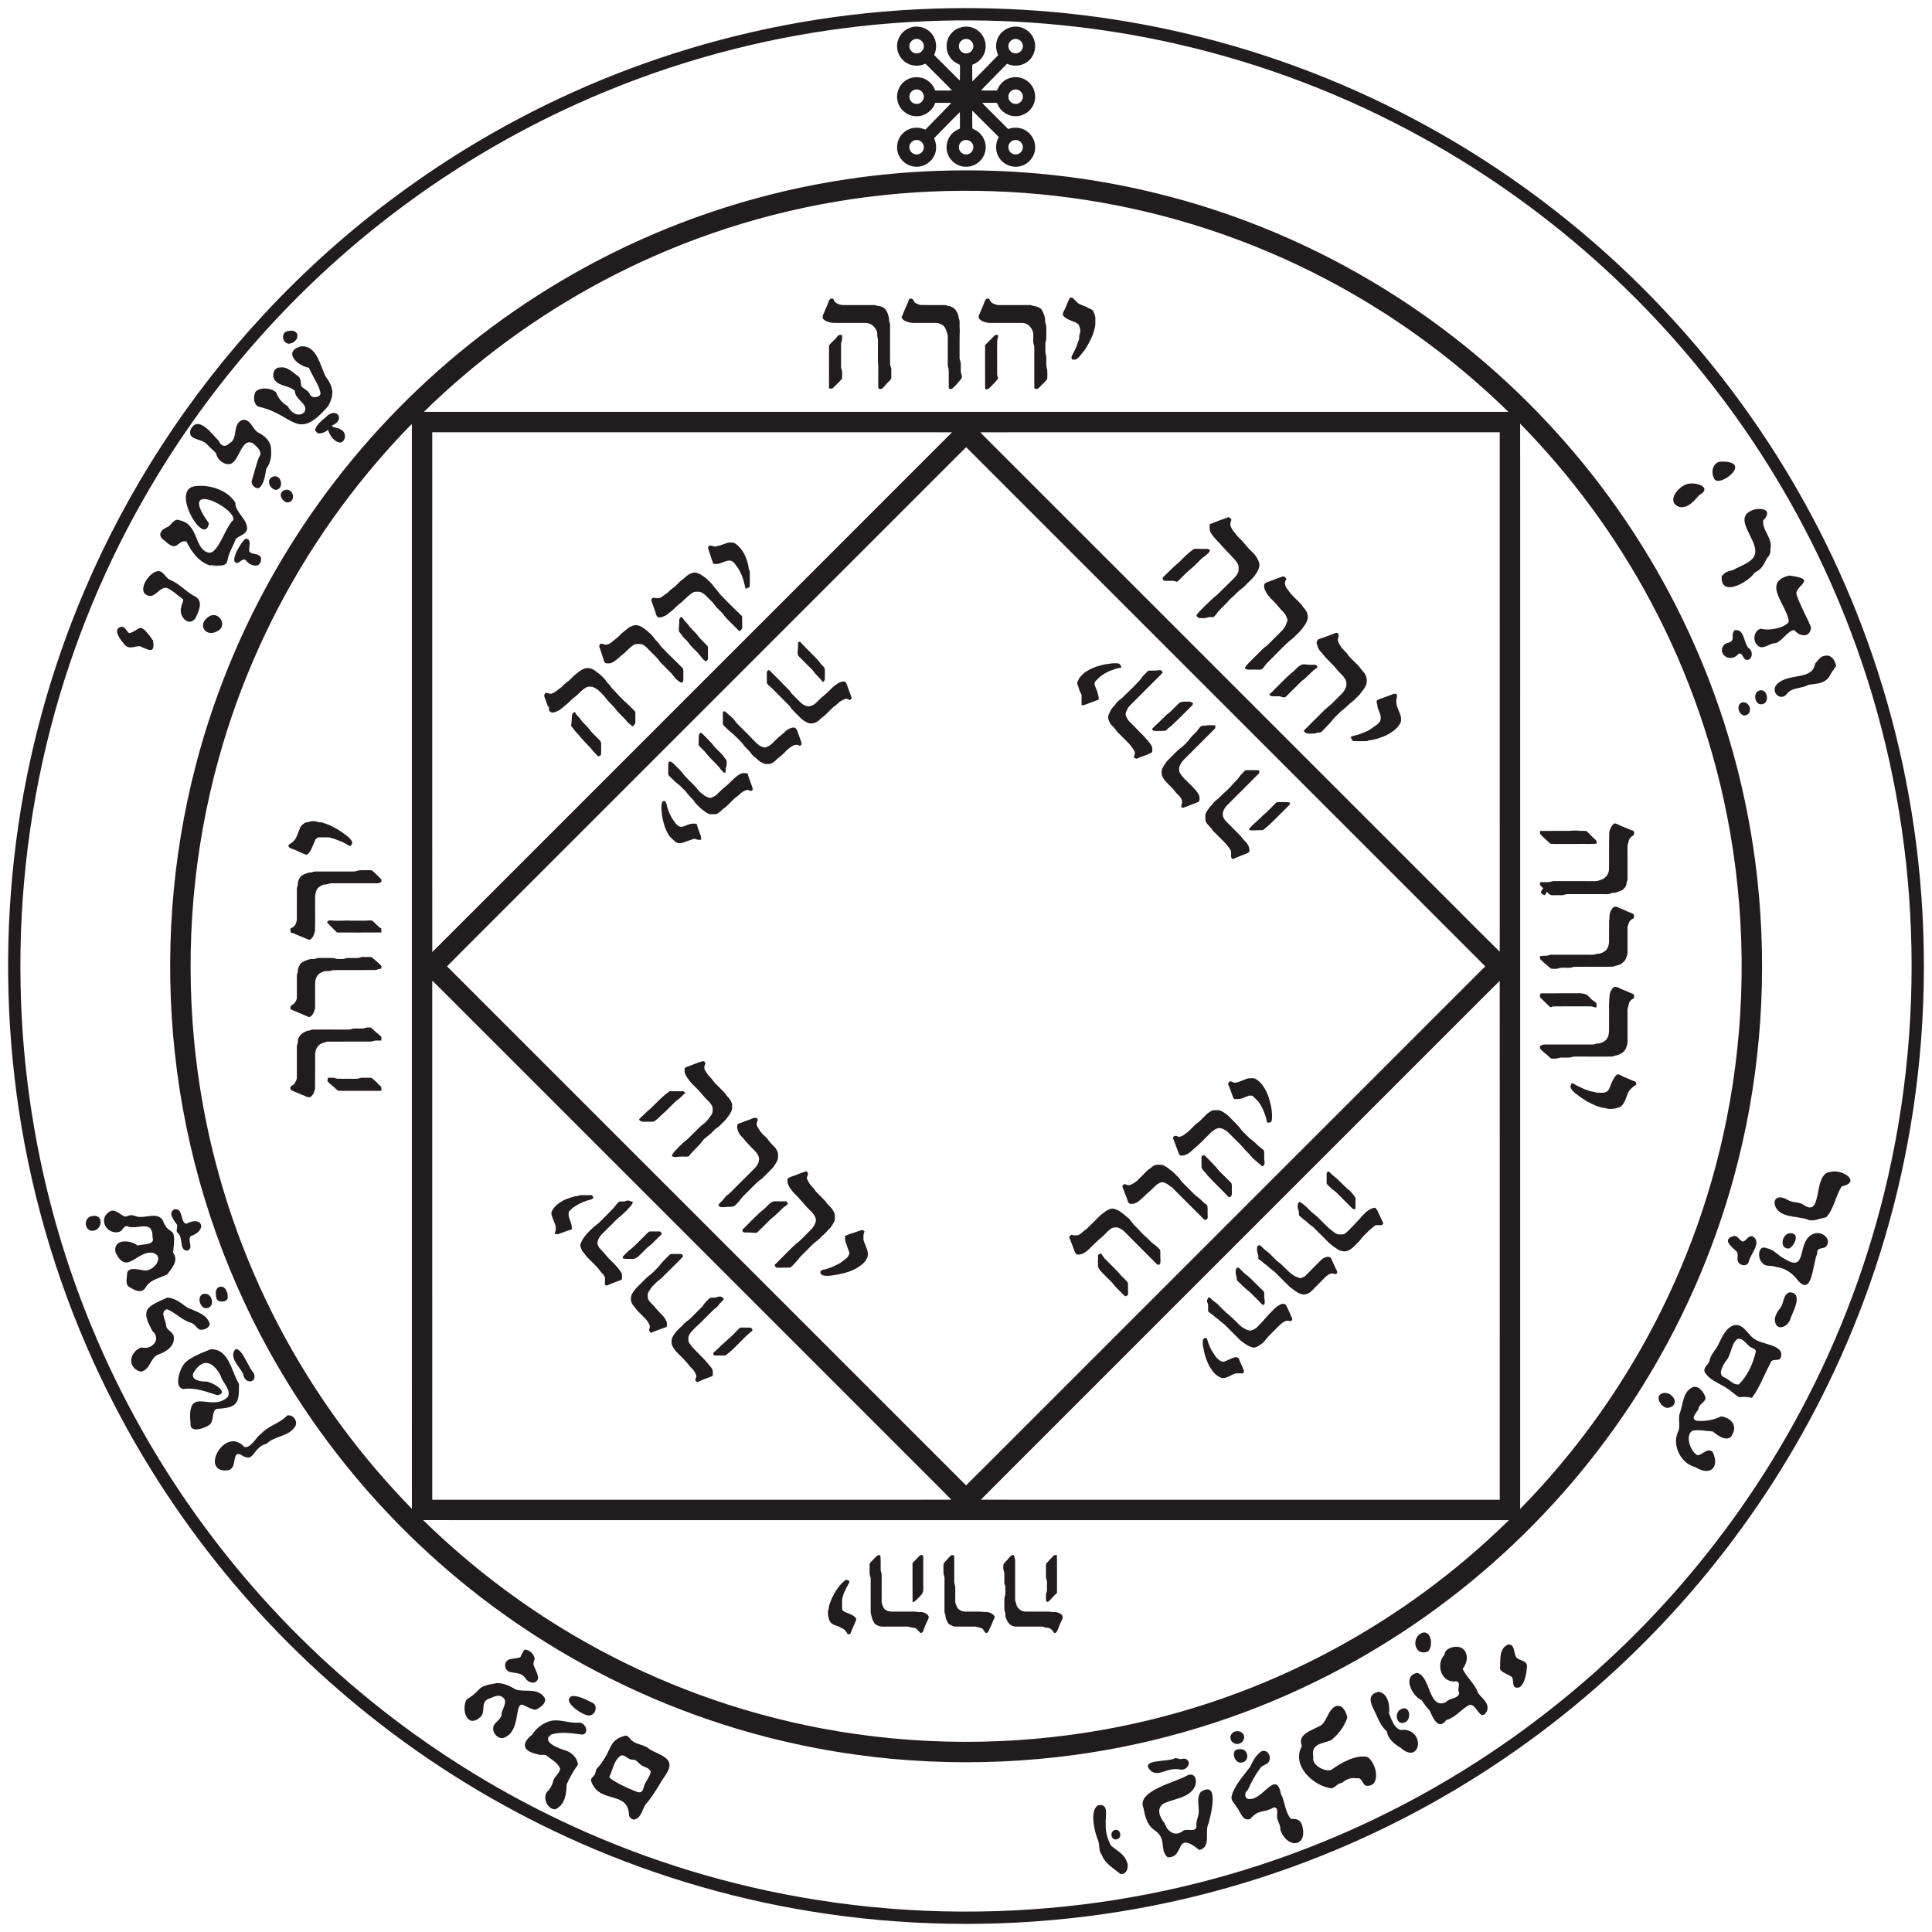 <svg xml:space="preserve" style="enable-background:new 0 0 4000 4000;" viewBox="0 0 4000 4000" height="4000px" width="4000px" y="0px" x="0px" xmlns:xlink="http://www.w3.org/1999/xlink" xmlns="http://www.w3.org/2000/svg" id="Layer_1" version="1.0">
<style type="text/css">
	.st0{fill:#211D1E;}
</style>
<g>
	<path d="M1935.51,17.83c162.15-5.24,324.95,9.16,483.56,43.29c178.84,38.45,352.26,101.99,513.6,188.21
		c136.61,72.87,264.55,161.91,380.54,264.45c112.19,99.16,213.11,211.03,300.28,332.76c92.87,129.64,170.07,270.53,229.17,418.67
		c66.18,165.72,109.62,340.5,128.84,517.91c21.18,195.32,13.72,393.79-22.72,586.87c-32.34,171.55-87.63,338.76-163.99,495.74
		c-67.43,138.84-151.23,269.7-248.97,389.14c-95.53,116.86-204.42,222.78-323.85,315.07c-127.48,98.61-267.03,181.62-414.58,246.48
		c-162.53,71.48-334.77,120.83-510.5,146.19c-189.94,27.5-383.85,27.5-573.78,0c-176.52-25.47-349.52-75.16-512.69-147.15
		c-146.3-64.53-284.71-146.91-411.26-244.65c-119.5-92.22-228.49-198.06-324.1-314.87c-100.46-122.57-186.18-257.21-254.66-400.13
		c-84.62-176.55-142.7-365.78-171.63-559.42c-27.44-183.35-29.18-370.51-5.38-554.35c23.16-178.7,70.96-354.2,141.74-519.92
		c89.02-208.76,214.45-401.86,368.58-568.42c172.1-186.21,380.08-339.2,609.37-447.51c158.76-75.17,327.66-128.87,500.66-159.3
		C1746.81,30.52,1841.06,20.77,1935.51,17.83z M1948.52,42.84c-88.93,2.38-177.73,10.58-265.54,24.91
		c-179.14,29.11-354.15,83.48-518.22,161.07C949.74,330.29,753.65,471.52,588.88,642.9c-98.87,102.8-186.56,216.36-260.9,338.09
		c-93.43,152.92-165.71,318.75-213.84,491.38C62.7,1656.39,38.75,1848,42.62,2039.01c4.5,242.71,54.54,484.57,147.52,708.85
		c59.98,145.11,137.66,282.86,230.58,409.42c88.41,120.42,190.51,230.79,303.87,328.1c115.91,99.65,243.48,185.73,379.35,255.77
		c152.72,78.81,315.93,137.24,483.98,173.2c190.8,40.89,387.68,52.86,582.07,36.16c184.99-15.85,367.71-58.21,540.69-125.71
		c148.08-57.67,289-133.63,418.72-225.42c121.66-86.1,233.55-186.02,332.69-297.32c103.6-116.3,193.42-244.88,266.65-382.36
		c81.39-152.54,142.31-315.99,180.52-484.61c43.26-190.41,57.54-387.3,43.09-582c-13.65-184.88-53.71-367.81-118.96-541.33
		c-55.88-148.89-130.17-290.83-220.44-421.73c-84.14-122.01-182.08-234.5-291.44-334.54c-114.27-104.56-240.88-195.67-376.5-270.5
		c-158.24-87.47-328.74-152.69-504.96-193.14C2279.14,54.87,2113.55,38.62,1948.52,42.84z" class="st0"></path>
</g>
<g>
	<path d="M1880.74,58.83c15.53-7.47,35.55-3.43,46.94,9.51c11.31,11.99,13.51,30.84,6.33,45.51
		c14.21,14.17,28.38,28.38,42.58,42.56c3.52,3.49,6.88,7.16,10.73,10.31c0.36-8.57,0.04-17.14,0.19-25.72
		c-0.09-2.28,0.23-4.65-0.42-6.87c-7.98-3.48-15.55-8.44-20.35-15.88c-10.57-15.06-8.84-37.27,4.06-50.42
		c11.77-12.96,32.31-16.52,47.78-8.34c15.77,7.71,25.02,26.49,21.4,43.69c-2.54,14.27-13.44,26.24-27.03,30.94
		c0.01,11.53-0.2,23.07,0.11,34.6c18.1-17.95,35.78-36.33,53.58-54.58c-5.07-10.48-5.94-23.04-1.38-33.85
		c5.92-15.03,21.56-25.56,37.74-25.17c16.1-0.18,31.5,10.45,37.32,25.4c6.32,15.35,1.95,34.32-10.62,45.2
		c-11.88,10.96-30.31,13.26-44.78,6.29c-14.71,14.93-29.35,29.93-44.01,44.91c-3.3,3.38-6.76,6.62-9.69,10.33
		c10.95,0.37,21.93,0.08,32.9,0.16c3.57-9.32,9.95-17.72,18.83-22.53c15.06-8.73,35.62-6.1,47.94,6.23
		c12.31,11.55,15.8,31.1,8.48,46.26c-6.61,14.53-22.45,24.11-38.38,23.23c-15.66-0.48-30.3-11.01-35.91-25.6
		c-0.63-2.91-3.91-2-6.04-2.17c-8.53,0.13-17.05-0.13-25.56,0.17c17.63,18.34,35.95,36.01,53.81,54.13
		c10.27-3.66,21.93-3.96,31.95,0.71c14.72,6.36,24.71,22.16,23.9,38.21c-0.17,17.53-13.26,33.79-30.26,37.9
		c-16.07,4.37-34.32-2.43-43.53-16.31c-9.01-12.71-9.28-30.48-1.36-43.79c-18.29-18.36-36.58-36.72-54.99-54.95
		c-0.03,12.27-0.35,24.58,0.12,36.83c1.53,1.94,4.49,2.22,6.56,3.6c15.64,8.19,24.26,27.44,19.99,44.58
		c-3.79,17.63-20.6,31.36-38.68,31.29c-16.83,0.63-33.14-10.6-38.73-26.44c-5.95-15.69-0.88-34.74,12.27-45.22
		c3.82-3.22,8.37-5.39,12.93-7.38c-0.07-11.33,0.24-22.68-0.17-34.01c-18.23,17.54-35.46,36.12-53.35,54.01
		c4.88,10.59,5.83,23.14,1.24,34c-5.88,14.79-21.19,25.21-37.14,25.04c-15.49,0.39-30.52-9.2-36.94-23.24
		c-7.06-14.54-4.11-33.13,7.08-44.78c9.01-9.8,23.08-14.63,36.2-12.3c3.96,0.63,7.72,2.08,11.5,3.43
		c17.84-18.52,36.16-36.6,53.82-55.3c-11.16-0.28-22.32-0.17-33.47-0.06c-5.29,16.07-21.24,27.83-38.22,27.69
		c-17.7,0.41-34.57-12.28-39.17-29.35c-4.86-16.01,1.67-34.52,15.39-44.05c13.47-9.91,33.18-9.98,46.74-0.21
		c7.11,4.91,12.34,12.21,15.24,20.3c11.59,0.08,23.21,0.28,34.81-0.11c-11.57-12.49-24.02-24.15-35.92-36.32
		c-6.39-6.34-12.68-12.76-19.11-19.05c-10.54,4.92-23.09,5.69-33.85,1.04c-14.64-5.93-24.87-21.07-24.86-36.87
		C1856.91,80.43,1866.53,65.24,1880.74,58.83z M1893.31,81.22c-6.63,1.96-11.35,8.93-10.5,15.83c0.58,7.9,8.32,14.35,16.21,13.44
		c8.37-0.45,15.12-8.99,13.55-17.25C1911.46,84.49,1901.67,78.36,1893.31,81.22z M1996.3,81.08c-6.87,1.76-11.82,8.85-11,15.91
		c0.55,7.73,7.96,14.16,15.71,13.53c8.31-0.15,15.3-8.34,14.16-16.58C2014.46,85.08,2004.82,78.46,1996.3,81.08z M2098.31,81.22
		c-6.63,1.97-11.36,8.92-10.5,15.83c0.57,7.9,8.31,14.34,16.21,13.44c8.68-0.44,15.47-9.61,13.4-18.06
		C2115.86,84.07,2106.39,78.48,2098.31,81.22z M1896.36,185.23c-7.42,0.55-13.7,7.31-13.61,14.77c-0.3,7.79,6.44,14.95,14.23,15.16
		c8.34,0.7,16.09-6.84,15.77-15.17C1912.9,191.54,1904.75,184.2,1896.36,185.23z M2101.37,185.23c-7.42,0.55-13.73,7.3-13.63,14.76
		c-0.35,8.17,7.1,15.55,15.27,15.19c8.33,0.11,15.55-7.87,14.7-16.15C2117.29,190.95,2109.41,184.27,2101.37,185.23z
		 M1894.29,290.18c-7.02,1.54-12.26,8.64-11.5,15.81c0.44,8,8.21,14.61,16.19,13.75c8.14-0.46,14.83-8.52,13.68-16.63
		C1911.93,294.48,1902.69,287.89,1894.29,290.18z M1995.42,290.57c-6.96,2.25-11.52,10.02-9.88,17.19
		c1.41,8.01,10.13,13.71,18.04,11.65c8.19-1.66,13.68-10.94,11.05-18.91C2012.47,292.57,2003.14,287.7,1995.42,290.57z
		 M2099.29,290.17c-7.02,1.55-12.26,8.64-11.5,15.81c0.43,8.01,8.2,14.62,16.19,13.76c8.14-0.47,14.82-8.52,13.68-16.63
		C2116.92,294.48,2107.7,287.89,2099.29,290.17z" class="st0"></path>
</g>
<g>
	<path d="M1939.51,353.79c162.27-5.9,325.44,11.83,482.45,53.36c167.33,44.08,327.51,115.07,472.73,209.16
		c128.17,82.96,244.75,183.8,345.36,298.65c104.07,118.71,191.07,252.39,257.2,395.75c74.39,160.95,122.26,334.11,141.26,510.41
		c20.95,193.99,7.89,391.73-39.6,581.03c-40.62,162.53-106.51,318.7-194.4,461.31c-80.18,130.3-178.63,249.31-291.45,352.64
		c-116.42,106.67-248.17,196.63-390.07,265.92c-156.08,76.4-324.44,127.59-496.61,151.16c-200.98,27.5-407.05,18.18-604.55-28.28
		c-163.8-38.42-321.54-102.41-465.91-188.77c-127.04-75.92-243.77-169.04-346.1-275.95c-106.92-111.6-198.1-238.26-269.88-375.14
		c-95.2-181.22-155.87-380.47-177.85-583.99c-21.75-199.63-7.28-403.27,43.48-597.61c41.25-158.27,106.47-310.24,192.63-449.25
		c79.87-129.03,177.66-246.94,289.61-349.38c111.87-102.47,237.91-189.46,373.48-257.56c154.58-77.75,321.57-130.73,492.71-156.27
		C1815.45,361.75,1877.42,356.03,1939.51,353.79z M1863.07,400.75c-176.42,14.83-350.34,59.17-512.19,130.96
		c-141.15,62.41-273.09,145.52-390.62,245.54c-28.31,24.22-56.08,49.13-82.46,75.45c748.39,0.01,1496.78-0.06,2245.17,0.03
		c-79.15-77.38-166.23-146.64-259.51-206.23c-149.8-95.76-315.67-166.37-488.62-207.6C2207.74,398.92,2034.23,386.26,1863.07,400.75
		z M3147.29,877.07c0.2,112.31,0.03,224.62,0.09,336.93c-0.03,636.69,0.06,1273.37-0.05,1910.05
		c96.59-98.36,180.3-209.33,248.62-329.06c84.35-147.75,144.88-309.07,178.36-475.88c39.41-195.86,41.97-399.04,7.72-595.87
		c-29.03-167.16-85.05-329.59-165.17-479.15C3345.02,1109.79,3253.9,985.84,3147.29,877.07z M796.26,938.26
		c-51.51,58.36-98.83,120.41-141.37,185.59c-89.8,137.39-158.32,288.69-202.1,446.89c-52.53,189.11-69.47,387.88-50.97,583.22
		c11.82,125.25,38.47,249.11,79.33,368.1c52.73,153.75,129.18,299.31,225.66,430.11c44.53,60.58,93.52,117.83,145.95,171.71
		c-0.16-94.96-0.02-189.92-0.07-284.88c0-653.74,0-1307.47,0-1961.2C833.15,897.24,814.59,917.68,796.26,938.26z M894.94,894.94
		c-0.06,153.02-0.01,306.04-0.03,459.06c0.06,205.7-0.11,411.4,0.09,617.1c30.46-30.23,60.71-60.68,91.1-91
		c220.66-220.67,441.33-441.33,662-662c107.65-107.72,215.43-215.3,323-323.1c-147.7-0.2-295.4-0.03-443.1-0.09
		C1316.98,894.93,1105.96,894.88,894.94,894.94z M2029.57,895.02c7.27,7.85,15.08,15.19,22.57,22.83
		c324.5,324.5,649.01,649,973.51,973.5c26.48,26.32,52.63,52.98,79.33,79.08c0.24-26.48,0.03-52.96,0.11-79.43
		c-0.02-332.02,0.03-664.04-0.03-996.06c-212.69-0.06-425.37-0.01-638.06-0.03C2321.19,894.98,2175.38,894.77,2029.57,895.02z
		 M2000.07,926.19c-11.06,10.55-21.65,21.6-32.54,32.34c-323.17,323.16-646.33,646.33-969.5,969.5
		c-24.12,24.27-48.56,48.25-72.49,72.71c358.22,358.2,716.4,716.42,1074.63,1074.61c34.41-33.98,68.42-68.37,102.68-102.5
		c324.07-324.04,648.08-648.13,972.19-972.14c-103.64-103.94-207.56-207.61-311.31-311.44c-252-252-504-504-756-756
		C2005.14,930.96,2003.11,927.87,2000.07,926.19z M895.04,2030.37c-0.16,3.53-0.15,7.08-0.13,10.63
		c0.03,354.69-0.03,709.37,0.03,1064.06c247.69,0.06,495.37,0.01,743.06,0.03c110.54-0.09,221.09,0.17,331.62-0.13
		c-12.27-12.92-25.14-25.25-37.65-37.93c-324.66-324.67-649.33-649.33-974-974C936.95,2072.19,916.29,2050.98,895.04,2030.37z
		 M3028.77,2106.77c-279.33,279.34-558.66,558.67-838,838c-53.31,53.44-106.88,106.63-160.03,160.22
		c140.75,0.22,281.51,0.03,422.26,0.1c217.35-0.02,434.71,0.03,652.06-0.03c0.06-138.36,0.01-276.71,0.03-415.06
		c-0.07-219.76,0.12-439.51-0.1-659.26C3079.4,2055.89,3054.21,2081.46,3028.77,2106.77z M876.12,3147.25
		c101.17,98.93,215.15,184.79,338.55,254.07c151,84.94,315.92,145.08,486.19,177.1c193.22,36.41,393.09,37.15,586.59,2.25
		c165.52-29.82,326.22-86.12,474.19-166.04c132.54-71.55,255.03-161.77,362.46-267.35c-313.04,0.06-626.07,0.02-939.1,0.05
		C1748.71,3147.24,1312.41,3147.4,876.12,3147.25z" class="st0"></path>
</g>
<path d="M2214.77,616.31c1.9-0.03,3.85-0.16,5.79,0.14c5.46,4.59,9.31,11.36,16.24,14c5.61,2.31,11.43,4.12,16.72,7.16
	c3.57,2.13,8.67,2.99,10.26,7.37c2.02,4.76,4.43,9.68,4,15c-0.12,4.64,0.16,9.29-0.14,13.93c-1.98,7.96-3.5,16.13-7.04,23.61
	c-5.98,12.76-12.54,25.52-22.08,36.02c-2.99,4.55-6.84,8.7-11.93,10.86c-2.33,0.36-4.67,0.01-6.97-0.05c-0.79-2.23-2-4.78-0.68-7.06
	c3.55-6.46,6.8-13.09,9.78-19.84c1.47-4.7,3.2-9.32,4.94-13.93c1.39-3.46,0.04-7.35,1.34-10.81c2.51-5.62,1.93-12.28-0.63-17.78
	c-1.3-4.66-6.07-6.81-10.17-8.4c-8.27-3.34-17.43-6.22-23.3-13.35c-1.41-4.04,1.17-8.01,2.87-11.54c2.9-5.35,4.62-11.22,7.32-16.67
	C2212.43,622.13,2213.73,619.27,2214.77,616.31z" class="st0"></path>
<path d="M1719.47,618.57c1.87-0.28,3.78-0.21,5.69-0.23c1.76,8.49,10.96,12.41,18.77,13.2
	c21.71-0.03,43.43,0.19,65.15,0.04c1.87-0.11,3.7,0.4,5.44,1.1c3.44,1.43,7.44,0.53,10.8,2.37c8.28,2.81,12.47,11.44,14.1,19.46
	c1.93,4.02,0.52,8.66,2.29,12.72c1.81,4.01,0.85,8.51,1.04,12.77c0.06,24-0.03,48.01,0.06,72.02c-0.31,4.88,2.87,9.1,2.56,13.96
	c-0.11,5.36,0.06,10.74,0,16.11c0.18,2.23-1.55,3.87-2.87,5.43c-3.46,3.56-7.17,6.87-10.2,10.82c-2.32,2.61-4.52,5.69-7.89,6.96
	c-1.92,0.68-3.87-0.25-5.47-1.21c-0.7-1.58-0.57-3.36-0.62-5.03c0.03-13.69,0.05-27.38,0.01-41.07c-1.31-14.28-0.4-28.66-0.67-42.99
	c-0.28-5.81,0.84-11.81-1.02-17.43c-0.84-3.39,0.02-6.96-0.82-10.34c-3.01-9.58-11.59-17.76-21.82-18.64
	c-23.35-0.08-46.7,0.11-70.05-0.08c-7.33-1.14-15.49-2.94-20.39-9.01c-0.58-2.74-0.67-5.8,0.82-8.29
	c2.95-5.88,4.87-12.21,7.86-18.07C1714.63,628.31,1715.06,622.15,1719.47,618.57z" class="st0"></path>
<path d="M1882.87,618.39c2.38,0.25,5.62-0.94,7.14,1.56c1.84,2.52,2.6,6.04,5.69,7.46c3.27,1.63,6.62,3.44,10.25,4.07
	c13.01,0.19,26.03,0.12,39.05,0.14c5.8,0.15,11.87-0.91,17.29,1.73c7.17,0.31,13.87,4.53,17.7,10.54c1.63,2.77,2.9,5.74,4.07,8.74
	c0.7,2.51,0.48,5.22,1.55,7.65c1.68,3.68,1,7.8,1.09,11.72c-0.35,6.68,1.14,13.33,0.09,19.99c-0.23,14.33,0.01,28.67-0.1,43
	c0,3.76-0.3,7.65,1.03,11.26c3.34,8.32,0.23,17.53,2.05,26.11c1.49,3.83,3.09,8.97-0.06,12.4c-5.88,6.75-11.07,14.23-18.18,19.78
	c-1.93,1.68-4.75,1-6.63-0.34c-0.83-1.21-0.44-2.79-0.56-4.14c-0.02-12.02,0.11-24.06-0.18-36.06c-2.88-6.67-1.71-13.96-1.89-21
	c0.01-15.35-0.02-30.7,0.04-46.05c0.17-4.12-1.9-7.82-2.71-11.77c-1.78-5.41-4.87-11.05-10.31-13.47
	c-3.56-1.58-7.26-3.35-11.24-3.16c-14.69,0.08-29.37-0.01-44.05,0.06c-7.5,0.33-15.15-1.36-21.73-4.98c-3-1.45-4.56-4.51-5.79-7.42
	c2.42-3.61,3.79-7.74,5.26-11.79C1875.51,635.77,1879.42,627.16,1882.87,618.39z" class="st0"></path>
<path d="M2042.42,618.54c1.89-0.25,3.82-0.18,5.77-0.19c1.3,5.76,6.48,10.53,12.26,11.63c2.1,0.71,4.17,1.72,6.48,1.59
	c20.35-0.09,40.71,0.18,61.06,0.03c2.82,0,5.76-0.23,8.46,0.87c3.36,1.45,7.2,0.95,10.57,2.47c3.36,1.34,6.94,2.78,9.29,5.69
	c3.53,5.31,5.49,11.46,7.25,17.54c0.36,4.01-0.2,8.17,1.32,12.02c2.45,5.97,1.05,12.54,1.39,18.81c-0.3,5.99,0.96,12.25-1.24,18
	c-1.27,3.86-0.46,8.01-0.63,12c0.25,5.41-0.97,11.11,1.36,16.23c1.92,9.81-1.44,20.32,2.35,29.84c0.54,6.56,0.54,13.26,0.03,19.83
	c-3.31,4.68-7.85,8.33-11.74,12.51c-2.83,2.63-5.14,5.99-8.66,7.75c-2.19,0.99-4.29-0.76-6.29-1.38
	c-0.07-22.93-0.13-45.85-0.1-68.78c-0.18-6.31,0.36-12.65-0.21-18.94c-3.67-8.55-0.83-18.03-2.05-26.97
	c-1.42-4.81-3.36-9.61-6.93-13.23c-4.16-4.93-10.76-7.43-17.1-7.31c-18.36,0.08-36.71,0.01-55.06,0.03
	c-6.45-0.17-13.07,0.75-19.3-1.33c-5.58-1.05-11.11-3.75-14.13-8.73c-1.46-4.59,1.7-8.5,3.22-12.56c2.25-6.37,5.46-12.34,7.62-18.75
	C2038.82,624.23,2039.57,620.53,2042.42,618.54z" class="st0"></path>
<path d="M596.36,685.51c26.57-6.22,24.9,23.76,1.54,26.2C583.85,710.35,580.73,687.57,596.36,685.51z" class="st0"></path>
<path d="M1736.59,693.78c2.24-0.47,4.57-0.27,6.87-0.33c-0.02,3.21,0.11,6.42,0,9.63c-0.03,3.1-2.35,5.69-2.07,8.85
	c0.01,15.7,0.07,31.4-0.02,47.11c0.01,1.56-0.07,3.2,0.64,4.67c2.65,5.4,1.06,11.59,1.49,17.36c0.44,3.12-2.2,5.27-4.02,7.41
	c-4.9,4.76-9.62,9.71-14.5,14.49c-2.18,2.53-5.74,1.37-8.6,1.31c0.09-26.42,0.02-52.85,0.03-79.27c0.06-3.49-0.27-7.01,0.28-10.47
	c4.64-5.31,10.15-9.81,14.75-15.17C1733.07,697.44,1734.53,695.31,1736.59,693.78z" class="st0"></path>
<path d="M2058.9,694.88c1.84-2.3,5.03-1.11,7.58-1.32c0.51,3.64-0.72,7.04-1.8,10.44c-0.68,23.67,0.07,47.36-0.17,71.04
	c-0.28,2.87,1.38,5.33,2.11,8.01c-2.34,4.92-6.84,8.26-10.31,12.31c-3.42,3.51-6.54,7.49-10.77,10.07c-1.8,1.41-3.97,0.23-5.92-0.03
	c-0.2-30.31-0.11-60.62-0.11-90.94C2046.23,708.19,2052.36,701.33,2058.9,694.88z" class="st0"></path>
<path d="M621.35,717.44c33.89-5.12,41.31,39.32,52.99,62.22c16.02,21.41,18.44,37.51,4.78,61.46
	c-63.68,73.89-70.16,18.31-140.3,1.72c-14.1-2.06-15.37-21.66-9.72-31.79c9.3-10.14,33.28-8.03,42.45,1.31
	c5.12,12.87,12.52,21.78,24.29,28.74c5.78,12.52,21.48,23.71,33.97,12.67c11.03-17.51-20.23-26.14-19.11-44.39
	c-11.97-11.64-30.17-8.74-40.87-21.21c-8.18-9.1-3.74-27.87,10.13-27.36c14.71-2.25,25.02,9.43,36.08,17.15
	c7.4,5.05,6.6,13.52,7.6,21.29c3.56,4.57,9.06,7.01,13.43,10.69c3.99,3.43,4.65,10.16,10.2,11.82c6.73,1.77,17.94-0.61,16.02-9.66
	c-4.55-18.48-16.62-33.38-23.64-50.76C617.11,758.31,585.22,728.99,621.35,717.44z" class="st0"></path>
<path d="M676.15,862.13c20.83-20.13,39.95,7.18,11.02,19.04c2.14,4.9,12.89,3.95,17.81,7.95
	c11.81,4.32,12.78,23.65,0.04,27.26c-13.16-1-22.19-14.58-25.74-26.36c-7.64,5.86-22.75,13.23-26.8-0.29
	C655.22,878.65,667.71,869.72,676.15,862.13z" class="st0"></path>
<path d="M501.41,869.57c16.77-3.44,20.86,18.17,32.39,25.6c12.92,6.3,25.54,16.45,27.15,31.78
	c1.31,18.38,0.25,28.95-9.65,44.03c-2.41,12.9-4.15,30.69-14.79,39.33c-8.26,2.38-16.23-6.33-15.5-14.32
	c5.14-16.21,9.14-33.04,14.95-49.09c9.44-11.57-3.97-21.41-11.93-29.01c-24.46-12.79-27.57,35.41-46.55,42.56
	c-13.69,2.98-27.82-8.5-29.97-21.86c-5.72-6.3-12.44-11.61-18.16-17.86c-10.25-13.74-43.7-8.17-34.15-32.59
	c16.25-29.08,44.44,11.6,57.85,24.78c4.38,11.35,13.91,13.61,22.37,4.55C493.5,908.44,480.3,877.98,501.41,869.57z" class="st0"></path>
<path d="M3560.49,955.85c74.97-3.4-3.98,58.44-12.06,33.94C3542.33,977.46,3545.49,959.48,3560.49,955.85z" class="st0"></path>
<path d="M565.54,986.77c17.46-5.79,23.53,25.64,5.46,27.64C557.76,1012.21,550.06,992.05,565.54,986.77z" class="st0"></path>
<path d="M3493.66,1002.01c17.48-4.81,53.59,7,23.92,23.46c-10.2,11.92-22.61,27.1-40.41,24.26
	C3448.28,1039.43,3474.14,1007.11,3493.66,1002.01z" class="st0"></path>
<path d="M405.38,1006.47c29.24-3.48,65.79,8.25,81.81,34.14c-0.07,20.78,24.3,32.76,24.5,54.29
	c-2.26,11.68-15.51,13.94-23.33,20.45c-5.47,14.71-14.52,28.87-17.42,44.56c-2.83,17.59-24.57,8.04-36.75,10.75
	c-23.35-8.05-37.8-28.43-48.2-49.61c-19.53-4.43-17.21,25.3-45.31-1.83c-16.68-10.85-7.36-23.43,7.69-28.77
	c7.1-5.1,13.28-18.34,23.61-13.14c39.31,7.44,29.83,58.82,58.98,66.68c19.95,5.67,35.09-52.22,51.98-67.44
	c6.02-25.87-118.65-86.31-50.42,6.7C423.78,1136.15,349.75,1010.21,405.38,1006.47z" class="st0"></path>
<path d="M589.41,1014.64c18.73-5.73,25,26.07,4.59,25.56C582.07,1037.14,574.92,1019.61,589.41,1014.64z" class="st0"></path>
<path d="M3633.38,1054.57c20.45-3.66,35.2,4.11,17.18,22.97c-2.16,21.99,20.29,36.38,14.74,59.45
	c1.44,8.23-2.83,14.46-8.03,20.31c-5.4,12.17-11.36,22.39-24.01,27.89c-13.78,20.45-70.99,52.78-68.77,8.21
	c5.26-7.99,13.87-11.38,22.95-12.78c13.15-7.81,28.55-12.03,39.54-22.65C3658.24,1128.48,3574.32,1071.68,3633.38,1054.57z" class="st0"></path>
<path d="M2504.48,1085.35c12.98-5.21,26.13-10.07,39.29-14.77c2.42,1.66,7.14,3.91,5.03,7.5
	c-1.55,3.34-1.84,7.13-1.18,10.74c1.92,5.7,5.63,10.51,9.59,14.95c5.26,8.51,13.86,14.16,19.77,22.16
	c5.88,7.75,13.05,14.37,19.87,21.28c4.3,4.95,7.46,10.85,9.76,17c1.14,2.89,1.12,6.15,0.48,9.17c-1.61,5.98-4.33,11.67-8.23,16.5
	c-3.89,6.58-10.06,11.26-15.22,16.76c-4.46,4.18-8.3,9.07-13.4,12.51c-7.43,4.77-12.56,12.2-19.44,17.64
	c-5.96,4.71-10.17,11.15-15.76,16.25c-5.5,5.88-12.02,10.91-16.35,17.79c-1.81,2.43-3.71,4.85-6.13,6.69
	c-4.34,0.67-8.88-0.61-13.07,0.93c-4.57,2.04-9.68,1.12-14.51,1.25c-3.81,0.02-8.81-3.05-7.08-7.46c4.95-6.1,10.74-11.5,16.19-17.16
	c8.49-7.82,16.36-16.36,25.58-23.36c11.61-11.73,23.79-22.9,35.34-34.7c4.62-4.94,9.74-10.76,9.37-17.99
	c-0.09-3.22,0.35-6.57-0.71-9.65c-3.71-8.14-10.53-14.12-16.38-20.68c-5.64-5.69-11.27-11.4-16.52-17.45
	c-8-9.88-18.41-17.94-24.41-29.33C2503.36,1096.88,2504.62,1090.9,2504.48,1085.35z" class="st0"></path>
<path d="M508.47,1115.53c13.78-0.52,5.96,18.15,7.63,26.18c6.14,7.98,21.15,2.39,24.39,13.73
	c1.24,21.37-20.38,18.45-30.52,5.62c-6.38-7.51-11.75,2.54-17.97,4.37C471.59,1166.8,501.34,1118.37,508.47,1115.53z" class="st0"></path>
<path d="M1506.5,1123.71c3.7-0.66,7.53-0.6,11.27-0.27c3.77,0.89,6.95,3.42,9.71,6.06
	c13.66,12.22,20.37,30.43,22.96,48.17c0.87,2.7,2.14,5.36,1.91,8.29c-0.16,9.64,0.28,19.3-0.23,28.93
	c-2.37,2.09-5.47,3.11-8.43,4.06c-2.69-10.74-4.85-21.77-9.84-31.75c-2.06-3.92-3.71-8.09-6.35-11.65
	c-4.29-5.03-7.07-11.96-13.66-14.47c-3.32-0.75-6.93-0.72-10.1,0.57c-5.23,2-10.56,3.72-15.84,5.55c-3.61,0.66-7.31,0.22-10.93,0.24
	c-4.18-10.72-7.26-21.82-11.08-32.66c-0.97-2.33,1.83-3.78,3.22-5.16c4.04-0.9,7.64,1.98,11.61,1.92
	C1489.69,1130.33,1497.97,1126.51,1506.5,1123.71z" class="st0"></path>
<path d="M2471.53,1136.71c6.05-1.12,12.32-0.06,18.47-0.28c4.96,0.25,10.48-1.19,14.79,2.08
	c0.6,4.02-3.01,6.35-5.5,8.81c-3.08,2.98-6.79,5.17-10.1,7.85c-8.24,7.43-15.27,16.18-24.1,22.95c-5.46,5.21-11.46,9.84-16.58,15.4
	c-3.98,3.64-7.31,8.07-11.74,11.16c-2.63-0.53-4.98-2.19-7.7-2.1c-5.95-0.2-11.91,0.24-17.84-0.09c-3.06-0.69-5.53-4.77-3.18-7.48
	c8.61-8.7,17.54-17.08,26.49-25.42c7.04-5.22,12.67-12.02,19.04-18C2459.18,1146.19,2465.21,1141.22,2471.53,1136.71z" class="st0"></path>
<path d="M436.61,1171.27c7.2-1.02,14.61-0.88,21.82,0C451.17,1171.7,443.85,1172.02,436.61,1171.27z" class="st0"></path>
<path d="M325.47,1182.68c12.02-2.57,16.65,13.34,26.3,17.65c20.66,8.3,34.14,26.13,54.26,35.71
	c15.27,10.99,4.64,30.53-1.25,43.84c-14.88,20.32-36.28-5.65-29.19-23.88c-0.26-5.42,5.09-10.06,3.05-15.48
	c-10.9-7.75-21.15-18.34-33.81-23.53c-13.58-1.07-20.19,15-32.94,16.99C279.44,1231.23,305.14,1186.63,325.47,1182.68z" class="st0"></path>
<path d="M1433.37,1186.35c5.86-2.5,12.01,0.3,17.21,3.07c6.89,4.23,13.4,9.12,18.85,15.15
	c5.56,4.84,9.21,11.34,14.31,16.6c3.42,3.96,6.13,8.5,9.92,12.15c13.64,14.65,28.33,28.3,42.56,42.36
	c0.94,7.36,0.05,14.94,0.4,22.39c0.68,4-2.9,6.61-5.62,8.85c-5.76-5.19-10.95-11-16.55-16.38c-5.02-5.28-10.74-9.97-14.95-15.97
	c-5.43-8.09-13.88-13.55-19.48-21.5c-4.62-6.95-11.33-12.08-16.89-18.21c-5.06-5.06-11.47-10.51-19.1-9.69
	c-2.5,0.09-5.08-0.23-7.49,0.47c-9.29,5.33-16.82,13.08-24.53,20.38c-5.3,4.34-10.75,8.53-15.46,13.53
	c-4.05,4.37-9.23,7.42-13.59,11.44c-3.48,3.2-8,4.85-12.33,6.54c-2.41,0.97-5.09,1.01-7.6,0.63c-2.97-1.1-4.2-4.19-4.92-7
	c-2.76-9.2-6.14-18.19-9.42-27.2c-1.17-2.85,1.72-6.08,4.43-6.54c4.02,0.57,8.12,1.95,12.22,0.84c5.46-2.02,9.62-6.28,14.44-9.39
	c3-1.97,5.38-4.67,7.98-7.11c2.74-2.64,6.12-4.49,8.99-6.99c5.44-4.51,9.68-10.34,15.53-14.37c2.75-1.91,5.29-4.1,7.71-6.43
	C1423.71,1190.35,1428.46,1187.93,1433.37,1186.35z" class="st0"></path>
<path d="M3704.41,1191.61c63.77,7.84,7.03,21.5,15.79,41.15c7.65,22.99,20.65,43.98,29.41,66.31
	c-2.06,21.74-23.21,19.59-34.47,5.64c-12.37-0.73-24.6,21.86-38.31,26.79c-13.23-0.75-28.03,16.35-38.45,4.11
	c-10.72-9.58-6.9-30.92,7.73-34.09c13.81,5.17,50.12-0.99,57.5-14.5C3700.48,1253.4,3646.23,1205.8,3704.41,1191.61z" class="st0"></path>
<path d="M2627.12,1204.09c9.41-3.29,18.57-7.26,28.05-10.35c3.8-1.57,6.42,2.65,8.37,5.29c-1.1,2.3-3.37,4.22-3.09,6.99
	c-0.83,9.3,7.08,15.72,11.76,22.79c6.89,8.05,15.03,14.95,22.15,22.8c2.08,2.6,3.68,5.59,6.04,8c5.65,6.21,8.72,15.07,6.52,23.37
	c-1.97,6.12-5.54,11.56-9.44,16.61c-4,6.48-10.11,11.16-15.27,16.64c-4.45,4.61-9.35,8.73-14.53,12.46
	c-11.8,11.19-23.36,22.65-34.62,34.38c-4.84,5.16-10.47,9.65-14.49,15.54c-1.99,2.7-4.02,5.47-6.69,7.54
	c-5.94,0.56-11.93,0.05-17.88,0.23c-5.8-0.28-12.58,1.57-16.98-3.29c3.75-6.4,9.27-11.41,14.36-16.71
	c7.42-7.58,15.3-14.7,22.64-22.37c3.34-3.74,7.96-5.95,11.43-9.56c8.29-8.38,16.63-16.7,24.98-25.02
	c6.18-5.77,11.77-12.77,13.85-21.12c0.4-1.91,1.93-3.78,1.18-5.76c-1.98-5.31-3.74-11.03-8.03-14.99
	c-7.37-7.02-13.2-15.41-20.48-22.51c-7.93-7.58-15.62-16.08-19.15-26.66c-0.78-2.89-0.72-6-0.22-8.92
	C2619.79,1206.32,2623.71,1205.39,2627.12,1204.09z" class="st0"></path>
<path d="M435.45,1274.81c17.54-7.46,33.02,16.16,19.39,28.88C426.4,1324.91,404.23,1291.26,435.45,1274.81z" class="st0"></path>
<path d="M1408.59,1278.47c2.75-2.43,5.08,1.23,6.44,3.36c2.69,4.83,7.43,7.99,10.5,12.53
	c4.93,7.61,12.57,12.86,18,20.08c6.2,8.96,14.88,15.8,22,23.97c0.55,8.18,0,16.42,0.19,24.63c0.55,3.08-3.04,6.84-6.11,5.35
	c-5.06-4.3-9.23-9.54-13.15-14.86c-6.55-7.45-14.55-13.61-20.22-21.82c-4.15-6.37-11.01-10.42-14.87-17
	c-1.61-2.8-4.35-4.84-5.66-7.77c-0.72-5.67-0.08-11.37,0.65-16.99C1406.85,1286.14,1405.18,1281.28,1408.59,1278.47z" class="st0"></path>
<path d="M1310.39,1295.27c8.94-3.19,18.12,1.85,24.9,7.44c8.03,5.81,15.49,12.64,21.01,20.93
	c2.81,3.78,6.76,6.59,9.27,10.63c3.63,5.9,9.28,10.11,13.81,15.28c4.46,5.22,9.86,9.5,14.62,14.45c6.76,6.88,13.81,13.5,20.43,20.52
	c0.82,7.76,0.11,15.69,0.35,23.52c0.42,3.06-3.41,6.84-6.22,4.49c-5.31-2.7-9.45-7.18-13.2-11.69c-3.7-5.9-9.15-10.33-13.91-15.29
	c-4.85-4.84-9.62-9.73-14.34-14.69c-2.82-2.9-4.63-6.61-7.59-9.38c-7.03-6.98-14-14.01-20.98-21.03c-2.74-2.86-6.05-5.14-9.68-6.7
	c-4.57-0.56-9.24-0.49-13.82-0.08c-11.36,5.56-18.51,16.53-28.8,23.57c-6.78,6.12-13.5,12.85-22.31,15.94
	c-4.3,0.07-10.78,1.91-12.79-3.27c-3.83-9.9-6.16-20.34-10.08-30.23c-1.34-2.18,0.2-4.44,1.53-6.15c2.77-2.12,5.94,0.3,8.83,0.86
	c5.79,1.33,11.34-1.78,15.63-5.39c5.04-4.65,11.08-8.11,15.61-13.32c5.06-5.7,11.51-9.81,17.2-14.78
	C1303.01,1298.43,1306.69,1296.74,1310.39,1295.27z" class="st0"></path>
<path d="M248.31,1298.4c10.38-3.56,12.68,7.81,18.96,12.51c23.99-5.1,18.91-28.61,49.55,15.29
	c4.55,29.32-8.95,19.16-26.87,11.85c-10.63-0.86-20.87,6.82-30.42-1.67C252.48,1328.36,232.46,1305.41,248.31,1298.4z" class="st0"></path>
<path d="M3591.53,1304.67c22.2-2.93,17.24,29.05,30.85,39.03c8.56,6.48,4.22,26.21-8.04,21.94
	c-6.26-2.46-6.44-14.8-14.78-12.2c-19.25,23.25-49.29-4.57-26.46-21.24C3597.93,1326.63,3580.19,1317.04,3591.53,1304.67z" class="st0"></path>
<path d="M2762.48,1311.51c2.09-0.91,4.48-1.66,6.78-0.84c2.71,2.23,2.91,5.98,1.6,9.04c-2.94,6.71,1.61,13.52,5.3,18.94
	c3.59,6.24,9.98,10.15,13.88,16.18c3.95,5.97,9.59,10.49,14.48,15.65c4.33,4.64,9.43,8.64,12.84,14.09
	c2.65,4.22,7.18,7.02,9.12,11.74c4.4,7.63,4.54,17.69,0.15,25.35c-3.04,6.02-7.8,10.87-11.7,16.3c-6.41,6.59-12.68,13.47-20.31,18.7
	c-5.92,5.4-11.54,11.18-18.09,15.85c-7.31,7.37-15.33,14.17-21.34,22.7c-5.9,6.73-12.41,12.9-18.63,19.34
	c-2.42,3.3-6.9,1.47-10.22,2.82c-5.83,2.42-12.26,1.12-18.37,1.4c-3.83,0.25-6.3-3.17-9.13-5.14c5.34-6.23,11.52-11.67,17.21-17.58
	c8.15-8.18,16.32-16.34,24.5-24.5c6.71-6.66,14.57-12.04,21.08-18.91c5.48-5.52,10.99-11.02,16.52-16.49
	c4.27-4.2,7.04-9.7,9.17-15.23c0.38-4.25,0.91-8.91-1.29-12.78c-3.55-8.6-11.76-13.7-17.2-20.92
	c-9.27-11.99-21.46-21.34-30.53-33.48c-2.36-2.97-5.2-5.54-7.21-8.75c-2.81-4.2-3.86-9.22-5.37-13.95c0.9-2.92,1.66-7.03,5.11-7.88
	C2741.47,1319.53,2752.04,1315.69,2762.48,1311.51z" class="st0"></path>
<path d="M1652.47,1329.66c1.19-0.47,2.4-0.95,3.62-1.39c12.44,14.05,26.58,26.51,39.13,40.47
	c2.17,2.82,4.11,5.85,6.76,8.28c2.57,2.8,6.19,5.68,5.79,9.91c-0.05,6.34,0.08,12.69-0.01,19.04c0.1,2.49-2.07,4.19-3.32,6.11
	c-3.21-1.61-4.43-5.23-6.98-7.55c-4.41-4.26-8.72-8.63-12.42-13.52c-3.85-5.43-8.93-9.77-13.53-14.52
	c-5.66-5.67-11.32-11.34-17.01-16.97c-3.84-3.44-3.21-9.11-2.82-13.73C1652.52,1340.44,1652.16,1335.03,1652.47,1329.66z" class="st0"></path>
<path d="M3778.46,1357.68c13.48-2.93,20.97,9.8,22.96,21.32c-5.67,7.63-10.82,15.57-15.47,24
	c-11.61,13.42-26.37,12.22-41.98,14.92c-13.93,8.39-34.46,4.8-44.35,18.76c-13.17,16.53-34.35-3.9-21.39-19.43
	c24.43-25.53,74.08-7.32,79.74-43.23C3763.64,1367.59,3769.1,1358.46,3778.46,1357.68z" class="st0"></path>
<path d="M2295.76,1374.37c6.78-1.4,13.84-1.44,20.71-0.64c2.97,1.87,4.55,5.26,5.47,8.55
	c-6.83,0.19-13.21,2.92-19.58,5.09c-8.88,3.06-17.2,7.64-24.56,13.43c-3.79,3.87-8,7.38-11.34,11.64
	c-1.44,6.82,3.17,12.61,5.09,18.81c1.39,5.64,3.69,11.24,3.23,17.17c-9.75,3.79-19.6,7.32-29.4,10.96
	c-1.93,0.87-4.05,0.78-6.07,0.61c-0.2-6.69,0.07-13.37-0.05-20.05c0.08-2.2-1.27-4-2.18-5.85c-3.1-5.48-4.15-11.77-6.34-17.59
	c-1.47-3.42,1.18-6.55,2.37-9.58c1.99-4.92,6.13-8.39,9.79-12.04c7.67-6.99,17.4-10.98,26.94-14.72
	C2278.32,1377.66,2286.89,1375.03,2295.76,1374.37z" class="st0"></path>
<path d="M2694.38,1376.48c3.02-1.75,6.69-1.05,10.01-0.74c6.06,1.23,12.26,0.33,18.4,0.74
	c3.45-0.06,6.83,5.01,2.74,6.99c-8.85,5.65-15.41,13.96-23.3,20.76c-3.06,2.99-6.85,5.1-9.8,8.2c-7.62,7.72-15.38,15.31-23.06,22.97
	c-2.86,2.74-5.38,5.92-8.73,8.09c-3.73,0.99-7.21-0.69-10.65-1.77c-5.89-0.54-11.82,0.29-17.68-0.34c-1.76-0.61-2.93-2.19-4.31-3.31
	c12.5-12.5,24.9-25.12,37.59-37.42c5.75-5.65,12.58-10.07,17.97-16.1C2686.6,1381.17,2690.36,1378.57,2694.38,1376.48z" class="st0"></path>
<path d="M1200.31,1389.38c4.9-3.36,10.5-6.66,16.69-6.1c8.41-0.44,15.31,5.34,21.49,10.29
	c4.34,2.88,8.03,6.57,11.63,10.32c3.7,3.7,5.93,8.61,9.91,12.08c3.61,3.18,5.28,7.91,8.92,11.09c6.56,6.11,11.96,13.34,18.58,19.41
	c5.44,5.92,11.95,10.7,17.44,16.57c3.36,3.55,7.2,6.69,10.23,10.56c0.51,5.1,0.01,10.26,0.19,15.39c-0.13,3.08,0.41,6.28-0.36,9.3
	c-1.46,2.24-3.54,3.97-5.37,5.88c-3.5-3.45-7.69-6.13-11.06-9.68c-5.03-7.22-12.13-12.59-17.89-19.16c-4.38-4.39-7.46-9.86-12-14.07
	c-5.11-5.2-10.41-10.28-14.7-16.18c-3.43-4.87-8-8.74-12.07-13.02c-4.16-4.44-9.48-7.74-15.11-9.94c-4.67-0.72-9.94-1.04-14.06,1.7
	c-9.21,5.1-15.38,14-23.83,20.1c-6.3,4.65-11.17,10.89-17.42,15.59c-5.69,4.24-10.56,9.72-17.12,12.69
	c-3.69,1.37-7.35,3.57-11.43,3.05c-2.87-0.22-4.99-2.55-6.37-4.86c-1.09-3.62,1.81-8.15-1.25-11.14c0.15,0.94,0.37,1.88,0.66,2.82
	c-0.1,1.01-0.44,1.94-1.01,2.81c-1.94-5.4-3.47-10.94-5.6-16.27c-1.09-3.1-2.73-6.17-2.66-9.52c0.73-1.71,1.81-3.22,2.8-4.77
	c3.95-0.16,7.46,2.45,11.37,2.08c5.02-1.62,9.74-4.29,13.61-7.89c2.65-2.4,5.94-3.97,8.52-6.47c3.39-3.27,6.52-6.87,10.48-9.48
	c4.97-3.27,8.88-7.8,13.08-11.93C1190.75,1396.38,1195.91,1393.34,1200.31,1389.38z" class="st0"></path>
<path d="M1587.69,1391.95c0.03-2.62,3.52-6.2,5.88-3.57c13.64,13.39,27.05,27.04,40.4,40.71c2.8,2.9,4.54,6.65,7.54,9.4
	c5.56,5.44,10.93,11.07,16.53,16.49c4.7,4.04,10.47,7.54,16.89,7.42c5.42-0.67,10.46-3.33,14.44-7.02
	c4.98-4.66,9.49-9.85,14.92-14.02c7.18-5.8,13.67-12.37,20.2-18.86c6.51-5.46,13.71-11.13,22.53-11.78
	c3.74,0.11,5.11,3.96,6.37,6.86c3.43,9.12,6.49,18.38,10.07,27.44c-0.76,1.99-2.84,3.11-4.26,4.6c-2.73-1.66-5.72-3.79-9.08-2.75
	c-3.25,1.23-6.26,3.03-9.32,4.65c-3.47,1.8-5.82,5.03-8.85,7.39c-9.97,6.48-17.1,16.27-26.08,23.92c-3.1,2.21-6.26,4.37-8.89,7.15
	c-5.76,6.29-14.99,9.41-23.3,7.1c-7.17-2.75-13.53-7.42-18.66-13.1c-6.77-7.27-14.88-13.44-20.01-22.06
	c-12.67-12.98-25.62-25.69-38.43-38.53c-3.32-3.41-8.87-5.91-8.94-11.33C1587.6,1405.36,1587.49,1398.65,1587.69,1391.95z" class="st0"></path>
<path d="M2377.5,1388.6c7.58-0.72,15.28,0.36,22.82-1.15c3.34-0.97,5.66,1.98,6.96,4.66c-2,3.29-5.05,5.74-7.7,8.47
	c-18.17,18.17-36.34,36.33-54.52,54.48c-4.18,4.24-8.97,8.17-11.32,13.81c-1.55,3.77-4.15,7.75-3.02,12
	c1.88,4.85,4.19,9.71,7.96,13.42c7.12,7.22,14.41,14.28,21.38,21.65c4.37,4.62,9.22,8.82,13.07,13.92
	c3.81,4.82,8.75,8.91,11.16,14.72c1.97,3.64,1.57,7.99,1.2,11.98c-1.77,2.76-5.25,3.41-7.98,4.79c-7.44,3.32-15.39,5.31-22.66,8.99
	c-2.83,1.22-5.32-1.02-7.67-2.18c0.62-3.43,3.15-6.51,2.38-10.13c-1.11-4.49-3.98-8.2-6.79-11.74c-5.15-7.74-12.51-13.55-18.77-20.3
	c-5.13-5.56-11.35-10.22-15.35-16.72c-3.55-4.98-9.21-8.34-11.44-14.23c-2.5-4.43-3.92-9.76-2.1-14.68
	c2.8-6.54,5.68-13.37,11.02-18.28c2.95-2.76,4.71-6.49,7.56-9.35c3.24-3.51,7.73-5.54,10.92-9.13c6.53-6.81,13.75-12.9,20.33-19.66
	c4.66-4.68,8.92-9.74,13.67-14.33c3.72-3.38,5.71-8.18,9.42-11.58C2371.28,1394.98,2374.04,1391.41,2377.5,1388.6z" class="st0"></path>
<path d="M3642.44,1429.71c16.58-5.3,22.19,23.96,7.38,27.91C3633.2,1462.73,3627.79,1434.02,3642.44,1429.71z" class="st0"></path>
<path d="M2879.15,1438.95c3.35-1.19,6.73-3.24,10.44-2.47c1.77,0.1,2.52,1.96,2.76,3.51
	c0.13,5.11-2.62,10.08-1.33,15.19c0.84,10.25,7.09,18.98,9.43,28.84c0.12,5.07,1.19,10.87-2.42,15.08
	c-5.68,9.57-14.98,16.15-24.51,21.49c-7.47,4.25-15.77,6.56-23.81,9.38c-4.34,0.53-8.37,2.55-12.77,2.46
	c-3.17-0.18-5.71,2.34-8.86,2.1c-8.88-0.13-17.78,0.26-26.63-0.18c-2.85-2.06-3.55-5.78-5.24-8.66c6.42-3.11,13.7-3.46,20.24-6.28
	c6.01-2.7,12.46-4.42,18.12-7.91c5.77-3.41,10.95-7.69,16.54-11.38c4.11-3.04,7.8-7.7,7.51-13.07c0.79-9.98-7.05-18.09-7.11-27.96
	c-0.02-2.81-2.72-5.67-0.76-8.27c1.63-2.44,4.64-3.12,7.23-4.13C2865.07,1444.21,2872.19,1441.8,2879.15,1438.95z" class="st0"></path>
<path d="M2442.5,1454.63c6.12-2.66,13.04-1.92,19.56-1.92c2.85-0.13,5.37,1.33,7.75,2.77c0.57,4.32-3.45,6.61-5.98,9.37
	c-10.65,10.34-20.71,21.3-31.79,31.18c-3.35,3.3-6.53,6.82-10.45,9.46c-3.41,2.3-5.85,5.98-9.63,7.67
	c-5.98,0.38-11.99,0.01-17.97,0.19c-2.4-0.12-5.15,0.42-6.99-1.44c-1.37-0.75-2.62-2.68-0.92-3.79
	c9.77-9.57,19.84-18.84,29.46-28.56C2425.81,1472.73,2433.15,1462.51,2442.5,1454.63z" class="st0"></path>
<path d="M3606.4,1454.48c18.05-4.26,24.49,26.39,4.61,26.79C3599.2,1479.54,3594.19,1458.99,3606.4,1454.48z" class="st0"></path>
<path d="M1496.44,1478.69c-0.29-2.55,0.43-5.9,3.51-6.16c3.17,1.88,5.65,4.7,8.53,7c4.73,3.83,9.55,7.75,13.04,12.81
	c3.03,4.88,7.61,8.48,11.53,12.62c9.49,9.49,18.99,18.97,28.31,28.63c4.51,4.2,8.51,9.34,14.41,11.68
	c3.36,1.35,7.17,3.58,10.73,1.44c9.55-2.87,15.6-11.17,22.58-17.67c4.45-4.59,10.03-7.89,14.46-12.51
	c5.53-5.66,12.99-10.59,21.2-10.18c2.87,0.98,4.89,3.89,5.95,6.69c2.7,7.14,4.8,14.5,7.73,21.57c1.03,2.12,1.03,4.51,1.13,6.84
	c-1.19,0.92-2.36,1.86-3.51,2.82c-4.46-2.8-10.48-3.02-14.84,0.08c-7.13,3.47-12.58,9.23-18,14.84
	c-4.98,5.45-11.56,9.03-16.56,14.46c-4.73,5.15-11.47,9.06-18.68,8.12c-4.76,0.63-8.8-2.13-12.87-4.08
	c-3.69-1.71-6.04-5.19-9.27-7.52c-3.76-2.82-7.5-5.8-10.26-9.64c-4.8-7.42-12.74-12.16-17.16-19.88
	c-6.02-7.27-13.23-13.45-19.74-20.27c-7.11-5.47-13.8-11.48-20.08-17.9c-0.86-0.99-1.94-2.06-1.88-3.43
	C1496.45,1492.26,1496.86,1485.47,1496.44,1478.69z" class="st0"></path>
<path d="M1184.95,1477.74c1.21-2,3.46-2.85,5.62-3.38c1.57,3.82,4.2,7.03,7.2,9.85c3.85,3.58,6.11,8.47,9.83,12.18
	c3.86,4.11,8.33,7.69,11.6,12.33c5.34,7.87,12.83,13.89,19.34,20.75c2.68,2.95,6.44,6.04,6.06,10.46
	c-0.19,7.51,0.29,15.06-0.23,22.56c-1.56,2.16-4.78,4.53-7.28,2.4c-5.36-5.64-10.7-11.35-15.51-17.48
	c-6.24-6.41-12.47-12.82-18.36-19.55c-2.83-3.82-5.92-7.43-9.32-10.73c-3.5-3.3-5.76-7.59-8.99-11.1c-1.53-1.63-2.95-3.65-2.29-5.99
	C1184.12,1492.68,1183.25,1485.07,1184.95,1477.74z" class="st0"></path>
<path d="M2493.84,1502.42c7.29-1.18,14.78-1.35,22.13-0.51c0.53,2.66,0.8,5.69-1.59,7.57
	c-21.08,21.21-42.27,42.32-63.44,63.45c-3.7,3.5-6.22,8-8.48,12.5c-1.65,2.91-1.09,6.38-1.12,9.59c-0.17,3.13,1.87,5.71,3.44,8.25
	c4.15,6.35,9.99,11.29,15.21,16.72c7.33,7.66,15.81,14.45,21,23.89c2.98,4.01,2.97,9.25,2.21,13.98c-1.15,1.52-2.58,2.94-4.42,3.53
	c-9.76,3.27-19.13,7.59-28.85,10.98c-2.05,0.69-3.34-1.61-4.56-2.78c1.14-3.76,2.57-7.6,1.84-11.6c-1.37-6.13-6.1-10.56-10.47-14.71
	c-3.72-3.39-5.94-8.04-9.64-11.42c-5.81-5.49-11.17-11.42-16.61-17.25c-2.96-4.69-6.08-9.85-5.32-15.62
	c-0.66-5.28,2.35-9.85,4.78-14.24c2.78-3.8,5.01-8.05,8.5-11.28c6.72-6.61,13.29-13.37,20.04-19.94c3.36-3.39,7.67-5.61,11.05-8.99
	c4.94-5.07,10.34-9.77,14.35-15.66c3.98-5.31,9.02-9.65,13.58-14.42c3.13-3.23,5.01-7.5,8.46-10.45
	C2488.18,1502.27,2491.16,1502.71,2493.84,1502.42z" class="st0"></path>
<path d="M1449.45,1517.14c1.67,0.16,3.5,0.3,4.62,1.79c6.76,6.86,13.65,13.61,20.12,20.75
	c6.24,9.27,15.38,15.98,22.58,24.43c2.2,3.53,4.9,6.69,7.33,10.07c0.61,4.98,0.96,10.36-1.14,15.08c-1.08,3.26-0.48,6.78-0.6,10.16
	c-1.33,0.04-2.64,0.1-3.93,0.18c-3.67-3.41-7-7.15-9.57-11.44c-8.92-10.06-19.59-18.6-27.46-29.59c-4.53-5.4-10.1-9.84-14.71-15.15
	c-0.94-6.1,0.37-12.33,0-18.48C1446.38,1522.02,1448.13,1519.56,1449.45,1517.14z" class="st0"></path>
<path d="M1383.74,1580.07c0.13-2.87,3.61-4.42,5.92-2.79c4.09,2.46,7.12,6.27,10.57,9.53
	c6.34,6.01,12.27,12.48,17.44,19.54c9.6,10.36,20.47,19.57,29.18,30.76c2.81,3.91,7.24,6.09,10.75,9.3c3.03,2.8,7.1,3.89,10.91,5.21
	c3.11,1.32,5.94-1.26,8.79-2.19c5.74-2.2,9.43-7.3,13.76-11.37c5.67-5.7,12.37-10.23,18.01-15.95c7.04-6.63,13.63-13.95,22.08-18.85
	c5.02-3.25,11.47-3.3,17.08-1.67c0.65,6.06,3.59,11.51,5.4,17.27c1.52,4.84,3.79,9.45,4.81,14.45c0.37,1.43-0.85,2.6-1.7,3.59
	c-3.85,2.16-7.29-2.99-11.1-1.33c-4.96,2.05-10.02,4.34-13.7,8.36c-3.2,3.55-7.46,5.82-11.01,8.95
	c-6.77,6.19-12.71,13.31-19.9,19.03c-6.52,4.01-10.88,11.05-18.32,13.61c-4.79,0.36-9.64,0.38-14.42-0.03
	c-6.34-2.84-11.83-7.31-17.25-11.58c-5.06-5.23-10.97-9.83-14.68-16.2c-3.62-4.7-8.36-8.4-11.91-13.16
	c-4.9-6.98-11.33-12.66-17.4-18.58c-7.49-5.4-13.9-12.08-20.52-18.47c-1.45-1.51-3.36-3.11-3-5.42
	C1383.66,1594.74,1383.26,1587.38,1383.74,1580.07z" class="st0"></path>
<path d="M2575.09,1597.99c1.59-1.64,3.2-3.9,5.83-3.46c7.7,0.08,15.42-0.21,23.13,0.06c3.64,0.12,4.61,5.28,1.86,7.28
	c-21.67,22.02-43.75,43.62-65.54,65.51c-5.52,5.96-10.16,14.19-8.38,22.57c2.34,8.08,9.41,13.24,14.96,19.1
	c7.94,8.01,16.04,15.9,23.67,24.21c4.8,7.43,13.35,12.43,15.38,21.52c0.68,3.37,2.05,8.39-1.61,10.51
	c-3.6,2.46-7.99,3.25-11.89,5.06c-6.96,2.57-13.75,5.55-20.54,8.54c-1.09-1.3-2.27-2.53-3.1-3.96c-0.9-5.55,1.53-11.87-2.22-16.69
	c-3.15-4.15-5.75-8.76-9.54-12.37c-6.02-5.97-12.04-11.95-17.96-18.02c-3.41-3.55-7.29-6.72-9.96-10.9
	c-3.3-5.29-9.02-8.67-11.73-14.36c-2.9-4.35-1.63-9.77-1.82-14.65c-0.24-3.12,1.66-5.71,3.11-8.28c2.4-3.54,4.36-7.44,7.57-10.35
	c4.13-3.88,6.66-9.25,11.47-12.43c6.44-4.49,11.25-10.81,17.19-15.9c5.78-4.87,11.22-10.18,16.06-16
	c4.53-5.44,10.34-9.75,14.21-15.74C2567.92,1604.99,2571.7,1601.64,2575.09,1597.99z" class="st0"></path>
<path d="M1370.69,1661.5c0.45-3.14,4.06-2.79,6.45-3.11c1.94,3.55,3.5,7.31,3.87,11.4c3.1,10.37,7.23,20.64,13.8,29.34
	c3.12,5.01,6.95,10.15,12.65,12.35c6.57,1.59,12.27-2.82,18.36-4.45c5.11-2.43,10.83-1.66,16.3-1.53
	c2.61,8.31,5.33,16.59,8.59,24.67c1.16,2.66,0.77,5.65,0.85,8.49c-4.03,0.35-8.08,0.14-11.73-1.73c-4.49-0.95-8.6,2.16-12.89,3.09
	c-7.54,2.12-14.71,6.84-22.82,5.47c-6.5-1.45-10.52-7.2-15.13-11.47c-4.62-4-6.98-9.75-9.74-15.03c-4.25-9.94-6.93-20.48-8.74-31.09
	C1370.09,1679.14,1368.05,1670.08,1370.69,1661.5z" class="st0"></path>
<path d="M2636.98,1666.98c2.04-1.96,3.81-4.31,6.26-5.8c2.45-0.89,5.16-0.43,7.76-0.53c6.54,0.21,13.2-0.61,19.63,1.01
	c0.88,4.29-3.03,6.69-5.59,9.37c-8.55,8.46-16.99,17-25.53,25.46c-6.49,5.85-12.13,12.65-19.32,17.69
	c-2.34,1.55-4.04,4.71-7.15,4.53c-8.99-0.29-18.01,1.47-26.93-0.22c-0.15-4.22,3.73-6.4,6.3-9.09c6.84-7.19,14.91-13.04,21.56-20.44
	C2622.19,1682.23,2629.46,1674.47,2636.98,1666.98z" class="st0"></path>
<path d="M641.72,1700.96c5.38-1.25,11.35-1.22,16.53,0.91c2.92,0.92,6.12,0.08,9.02,1.14
	c4.69,1.72,9.52,3.06,14.16,4.92c12.46,5.82,24.49,12.73,35.19,21.43c5.39,3.76,10.42,8.47,12.9,14.71
	c-0.51,2.62-1.81,5.23-3.69,7.19c-2.27,1-4.25-1.08-6.08-2.08c-8.59-5.78-18.51-8.94-28.08-12.64c-3.31-0.66-6.46-1.83-9.68-2.74
	c-6.33-0.43-12.7,0.02-19.04-0.17c-4.59-0.58-9.19,2.4-10.83,6.67c-4.3,9.37-6.98,19.86-14.23,27.54c-1.62,1.87-4.44,1.92-6.55,0.94
	c-6.68-3-13.51-5.62-20.04-8.92c-4.1-2.06-9.06-2.55-12.6-5.58c-1.95-1.58-2.16-5.04,0.29-6.22c5.21-2.93,10.02-6.88,13.19-12
	c3.88-7.78,6.54-16.11,10-24.06c2.18-3.01,4.89-5.69,7.99-7.74C633.55,1701.75,638.03,1702.73,641.72,1700.96z" class="st0"></path>
<path d="M3332.37,1719.87c2.38-5.77,4.85-12.2,10.69-15.33c6.41,1.36,11.83,5.46,18.06,7.45
	c7.27,2.76,14.19,6.39,21.68,8.62c0.18,3.1,1.61,7.48-1.78,9.37c-4.49,2.55-8.5,6.76-9.15,12.07c-0.33,3.74-2.63,7.07-2.29,10.91
	c0.09,20.34-0.01,40.69,0.06,61.03c-0.07,3.58,0.41,7.32-1.04,10.72c-1.2,2.88-0.87,6.14-2.21,8.98
	c-2.31,5.86-7.81,9.92-13.68,11.74c-4.19,1.28-8.24,3.42-12.71,3.27c-3.92-0.32-7.09,2.63-10.93,2.56
	c-27.03-0.03-54.05,0.02-81.07-0.03c-2.95,0-5.99-0.16-8.7,1.11c-3.9,1.68-8.22,0.87-12.3,1.03c-5.34-0.19-10.68,0.4-15.98-0.1
	c-3.42-1.46-5.84-4.41-8.38-6.96c-1.69,2.44-2.32,6.42-5.62,7.17c-2.43-1.31-4.76-2.9-6.49-5.04c-0.79-3.69,2.89-6.42,4.31-9.51
	c-2.08-2.18-4.45-4.08-6.19-6.51c-0.49-1.95-0.27-3.97-0.26-5.92c6.21-0.28,12.45,0.04,18.68-0.21c3.38-0.15,6.4-2.18,9.85-2.03
	c25.36,0.02,50.72,0.01,76.08,0.02c6.44-0.14,13.17,0.89,19.21-2c10.42-2.03,18.83-11.58,19.01-22.29c0.52-21.99-0.21-44.01,0.37-66
	C3332.02,1729.29,3331.12,1724.45,3332.37,1719.87z" class="st0"></path>
<path d="M3188.29,1720.41c20.23-0.42,40.48,0.05,60.71-0.23c6.64-0.66,13.34-1.02,20-0.18
	c5.14,0.64,10.36-0.19,15.51,0.52c6.71,5.91,12.57,12.76,19.25,18.75c2.45,1.67,1.65,4.85,1.89,7.4
	c-10.84,1.21-21.78,0.29-32.65,0.58c-18.67,0.02-37.34-0.05-56.01,0.03c-3.1-0.13-6.85,0.34-9.09-2.22
	c-5.93-6.07-12.89-11.07-18.32-17.62C3187.8,1725.52,3188.47,1722.74,3188.29,1720.41z" class="st0"></path>
<path d="M740.49,1802.69c4.7-1.43,9.67-0.88,14.51-0.96c4.02,0.04,8.04-0.35,12.07-0.17c3.52-0.07,5.87,2.94,8.28,5.08
	c4.26,4.38,8.86,8.43,13.09,12.84c1.68,1.52,1.23,4.01,1.15,6.05c-2.19,1.64-4.75,3.23-7.58,3.21c-27.67-0.06-55.34-0.02-83.01-0.03
	c-6.87,0.22-14.02-0.87-20.59,1.64c-3.47,1.46-7.51,0.24-10.83,2.14c-4.8,2.2-9.7,5.14-12.05,10.1c-2.93,6.36-3.37,13.5-3.1,20.41
	c-0.14,21.61,0.34,43.23-0.27,64.83c-1.77,6.14-3.59,13.3-9.43,16.87c-0.96,0.62-2.03,1.47-3.22,0.86
	c-4.74-1.46-9.11-3.84-13.71-5.63c-8.3-2.82-15.94-7.27-24.37-9.7c-0.02-2.8-0.01-5.58,0.02-8.35c5.83-1.15,10.37-6.46,11.84-12.05
	c1.94-4.37,1.17-9.22,1.3-13.83c0.12-15.67,0.04-31.33,0.06-47c0.12-5.4-0.87-11.07,1.83-16.02c-0.22-6.76,1.78-13.93,6.85-18.66
	c4.39-4.6,10.92-5.96,16.78-7.7c4.16,0.3,7.84-1.72,11.82-2.29c26.7-0.04,53.41,0.01,80.12,0
	C734.94,1804.31,737.74,1803.52,740.49,1802.69z" class="st0"></path>
<path d="M3341.51,1877.59c2.97-0.63,6.3-0.58,8.99,1.09c6.43,3.51,13.55,5.5,20.05,8.91c3.53,1.87,7.81,2.28,11.02,4.78
	c2.84,2.1,1.24,5.91,1.02,8.83c-4.32,1.26-7.81,4.58-9.89,8.48c-1.19,4.05-3.35,7.94-3.11,12.28c0.08,16.37-0.03,32.73,0.07,49.1
	c0.24,3.74-1.6,7.12-2.31,10.72c-1.06,4.74-4.4,8.47-7.97,11.56c-5.53,5.31-13.65,5.63-20.54,8.04
	c-26.93,0.73-53.92-0.26-80.85,0.36c-10.36,4.5-22.12-0.55-32.56,3.56c-3.75,0.92-7.67,0.41-11.45,0.46
	c-3.48,0.35-5.58-2.83-8.01-4.71c-5.6-4.35-10.81-9.17-15.93-14.04c-2.36-1.8-1.55-4.97-1.72-7.5c5.15-0.49,10.33-0.76,15.52-0.98
	c3.32-0.91,6.58-2.31,10.15-1.89c24.67,0.08,49.34,0,74.01,0.03c5.46-0.3,11.23,0.83,16.44-1.36c3.19-1.32,6.9-0.15,10.06-1.71
	c4.02-1.74,8.27-3.52,11.13-7.01c3.95-4.56,5.45-10.64,5.73-16.54c0.21-14.54-0.24-29.09,0.2-43.62c1.12-6.35-0.03-13.11,2.76-19.09
	C3335.76,1883.51,3338.27,1880.09,3341.51,1877.59z" class="st0"></path>
<path d="M678.09,1910.94c-2.01-1.72,0.71-3.95,2.03-5.09c6.61-0.7,13.24,0.83,19.88,0.39c9.34,0.4,18.67-1.03,28-0.05
	c9.66,0.04,19.33,0.12,29-0.04c4.74-0.03,9.95-1.64,14.42,0.47c5.97,5.29,11.02,11.67,18.01,15.78c0.13,2.7,0.18,5.42,0.2,8.16
	c-29.23,0.33-58.47,0.08-87.7,0.13c-1.83-0.21-4.14,0.41-5.45-1.22C690.38,1923.27,684.05,1917.27,678.09,1910.94z" class="st0"></path>
<path d="M741.07,1983.42c3.42-0.09,6.36-2.48,9.85-2.11c5.9,0.14,11.83-0.25,17.72,0.2c4.32,2.85,8.26,6.26,11.99,9.85
	c2.89,2.74,6.25,5.06,8.66,8.29c0.49,1.87,0.32,3.85,0.43,5.81c-4.43,0.07-8.37,2.27-12.64,2.87c-29.05-0.01-58.11,0.03-87.15,0.17
	c-2.45,0.07-4.55,1.59-6.95,1.88c-3.33,0.27-6.67-0.15-9.99,0.21c-5.76,1.68-11.85,3.9-15.54,8.94c-3.57,4.66-4.87,10.68-5.03,16.46
	c0.01,14.33,0.06,28.68-0.01,43.02c-0.18,4.09,0.35,8.35-1.14,12.28c-1.54,4.11-2.89,8.62-6.29,11.64
	c-1.69,1.63-3.98,3.47-6.46,2.39c-12.3-5.52-24.83-10.44-37.17-15.85c0.03-2.01-0.06-4.02,0.26-5.97c2.57-3.18,7.18-4.16,9.07-7.95
	c1.71-3.31,4.32-6.55,3.95-10.47c0.05-15.05,0.04-30.1,0.02-45.14c-0.14-3.48,2.33-6.43,2.04-9.91c-0.35-5.78,3.35-10.67,5.88-15.56
	c5.66-4.37,12.6-6.88,19.48-8.67c3.24-0.49,6.53,0,9.78-0.4c2.67-0.8,5.19-2.36,8.1-1.98c10.61,0.26,21.28-0.35,31.86,0.29
	c5.75,2.66,12.15,1.64,18.28,1.76c3.11,0.11,5.75-2.03,8.86-2C726.3,1983.32,733.69,1983.61,741.07,1983.42z" class="st0"></path>
<path d="M3338.96,2045.93c1.14-1.17,2.22-2.87,4.14-2.62c5.49-0.83,9.96,3.05,14.85,4.86
	c5.22,1.99,10.31,4.3,15.41,6.63c3.25,1.59,7.82,1.65,9.63,5.35c0.58,2.31-0.12,4.73-0.34,7.08c-6.1,1.67-10.15,7.73-10.92,13.79
	c-0.55,3.35-2.35,6.44-2.13,9.93c0.06,22.03-0.04,44.07,0.06,66.11c0.21,4.02-1.82,7.65-2.52,11.55
	c-3.23,9.37-12.75,15.11-22.1,16.8c-2.5,0.2-4.64,1.66-7.06,2.02c-22.65,0.52-45.32-0.02-67.98,0.07
	c-5.95,0.08-12.09-0.61-17.74,1.61c-7.94,1.48-16.18-0.44-24.11,1c-5.33,2.18-11.2,1.85-16.8,1.4c-3.47-2.47-6.18-5.84-9.53-8.41
	c-4.32-3.27-8.47-6.78-12.16-10.73c-1.95-1.69-1.17-4.42-1.27-6.63c2.79-1.13,5.36-3.26,8.54-3.15c31.35,0.05,62.71,0,94.07-0.04
	c3.81-0.2,7.91,0.71,11.52-1.02c3.87-1.96,8.53-0.15,12.37-2.38c6.93-2.05,12.87-7.56,15.05-14.49c2.46-10.72,1.1-21.78,1.45-32.66
	c0.32-16.01-0.83-32.09,0.95-48.04C3332.15,2057.4,3334.48,2050.77,3338.96,2045.93z" class="st0"></path>
<path d="M3188.53,2064.58c-0.53-2.92-0.8-8.38,3.52-8.08c26.66-0.02,53.34-0.01,80.01-0.05
	c4.47-0.14,8.66,1.76,12.95,2.81c3.22,2.28,5.59,5.55,8.49,8.24c3.52,3.84,8.75,5.71,11.83,10.04c0.41,2.63,0.13,5.34,0.1,8.03
	c-4.38,0.77-8.12-2.17-12.38-1.99c-25.37-0.23-50.74,0-76.1,0.05c-2.9-0.37-5.98,3.43-8.35,0.76c-4.28-3.7-7.99-8.01-12.12-11.85
	C3193.81,2069.88,3190.78,2067.58,3188.53,2064.58z" class="st0"></path>
<path d="M751.06,2129.47c3.44-0.03,6.36-2.47,9.86-2.14c2.99,0.24,6.8-0.87,9.03,1.74c5.39,5.65,11.6,10.38,17.51,15.47
	c3.32,2.17,1.9,6.5,2.04,9.84c-5.37,0.22-10.89-0.56-16.14,0.78c-4.85,2.16-10.23,1.14-15.36,1.33
	c-26.68,0.05-53.37-0.06-80.05,0.08c-7.1,1.77-15.02,3.59-19.75,9.71c-3.97,4.2-5.22,10.1-5.72,15.68
	c-0.2,24.01,0.22,48.03-0.24,72.04c-1.28,6.56-4.03,13.45-9.72,17.42c-6.63,1.65-11.89-3.59-18-5.04c-6.77-3.51-14.22-5.46-20.9-9.1
	c-2.91-1.45-2.46-5.01-2.02-7.66c2.88-2.6,7.38-3.52,8.91-7.42c1.51-3.65,4.22-7.06,4.09-11.14c0.03-21.39,0.11-42.77,0.01-64.15
	c-0.36-3.51,2.3-6.39,2.07-9.86c-0.37-8.6,5.62-16.49,13.26-19.92c2.92-1.36,5.72-3.3,9.05-3.42c3.15,0,5.8-2.15,8.94-2.1
	c23.02-0.18,46.04,0.06,69.07,0.03c3.73-0.12,7.66,0.43,11.18-1.15c3.08-1.45,6.54-0.96,9.83-1
	C742.36,2129.48,746.71,2129.63,751.06,2129.47z" class="st0"></path>
<path d="M1442.76,2201.06c4.89-1.52,9.57-4.24,14.86-3.82c0.99,1.72,3.92,3.24,2.45,5.5
	c-2.32,4.36-2.68,10.01,0.16,14.25c2.95,4.82,6,9.71,10.27,13.51c4.16,3.6,6.48,8.74,10.43,12.55c6.15,6.2,12.36,12.36,18.53,18.56
	c2.83,2.85,4.43,6.69,7.4,9.45c4.14,3.78,6.76,8.93,8.68,14.12c0.04,5.3,1.15,11.1-1.63,15.93c-1.35,2.81-2.72,5.66-4.71,8.09
	c-3.01,3.67-5.19,8-8.77,11.2c-5.39,4.93-9.91,10.88-16.19,14.76c-5.24,3.34-8.89,8.48-13.55,12.5
	c-5.64,5.06-12.48,8.89-16.87,15.23c-7.8,11.04-18.89,19.17-26.9,30.02c-1.31,1.99-3.83,1.62-5.88,1.74
	c-6.52,0.12-13.09-0.53-19.54,0.68c-3.42,0.66-6.78-0.34-10.04-1.19c-0.71-4.35,3.07-7.27,5.28-10.5
	c6.21-6.72,12.72-13.21,19.45-19.4c7.32-4.9,12.98-11.71,19.32-17.73c7.47-7.2,14.43-15.05,22.91-21.09
	c4.75-3.66,8.2-8.57,11.67-13.37c3.63-4.13,5.95-9.51,5.46-15.08c0.47-8.07-5.78-14.22-11.09-19.44
	c-6.28-5.78-11.25-12.74-17.08-18.92c-4.57-5.09-9.61-9.72-14.37-14.62c-3.5-3.57-6.15-7.82-9.41-11.56
	c-4.51-5.79-7.61-13.37-5.87-20.75c2.3-3.25,6.55-3.48,9.96-4.85C1432.85,2205.26,1437.59,2202.61,1442.76,2201.06z" class="st0"></path>
<path d="M3346.69,2225.69c1.41-1.65,3.91-1.32,5.85-0.91c4.27,1.96,8.21,4.63,12.71,6.17c6.58,2.08,12.41,6,19.12,7.76
	c3.1,1.2,3.29,4.47,3.26,7.37c-4.29,1.98-7.88,5.07-11.11,8.44c-6.63,5.95-8.04,15.19-11.55,22.97
	c-2.56,5.93-5.88,12.48-12.29,14.94c-9.41,3.66-20.18,4.84-29.87,1.69c-12.61-1.32-24.23-7.06-35.36-12.77
	c-7.56-4.61-15.14-9.25-21.99-14.86c-5.81-4.01-11.55-8.99-14.04-15.76c0.18-3.02,1.59-5.79,2.56-8.59c4.99,1.57,9.11,4.97,13.92,7
	c7.07,3.53,14.22,6.96,21.88,9.09c5.18,2.18,10.93,2.01,16.19,4.03c6.92-0.12,14.58,1.59,20.78-2.4c3.74-1.87,4.97-6.19,6.59-9.72
	C3336.75,2241.52,3339.97,2232.37,3346.69,2225.69z" class="st0"></path>
<path d="M679.25,2231.41c3.92,0,7.84-0.19,11.76,0c2.76,0.14,5.11,2.07,7.92,2.02c12.35,0.07,24.71-0.07,37.07,0.05
	c2.21-0.07,4.52,0.14,6.64-0.66c5.78-2.6,12.24-1.05,18.35-1.46c3.34,0.27,7.37-1.03,10.03,1.66c6.04,4.89,11.38,10.56,16.92,16.01
	c2.73,2.3,1.39,6.24,1.58,9.37c-28.87,0.1-57.73,0.03-86.59,0.04c-3.44,0.49-5.7-2.41-7.96-4.45c-5-5.39-11.77-8.85-16.2-14.81
	C676.62,2236.97,679.01,2233.92,679.25,2231.41z" class="st0"></path>
<path d="M2572.16,2237.13c5.2-1.73,10.09-5.06,15.77-4.75c4.05,0.2,8.61-0.86,12.19,1.64
	c6.93,4.1,12.56,10.2,16.77,17.03c5.95,9.07,9.84,19.37,12.37,29.89c3.42,11.68,4.93,23.92,4.19,36.08
	c-0.24,2.23-1.2,4.32-1.92,6.45c-2.93,0.81-5.96,1.09-8.87,0.11c0.48-6-2.23-11.46-4.03-17.01c-3.08-9.23-7.55-18.02-13.38-25.8
	c-3.48-3.84-7.28-7.37-11-10.95c-2.28-2.47-6.04-1.4-8.97-1.25c-5.2,1.9-10.21,4.32-15.46,6.06c-4.68,0.95-9.55,1.16-14.29,0.7
	c-1.46-0.85-1.98-2.6-2.69-3.97c-3.38-8.16-5.59-16.77-9.38-24.76c-1.88-2.97,0.54-6.4,3.17-7.82c3.43-0.72,5.88,2.94,9.31,2.67
	C2561.72,2242.05,2566.86,2238.92,2572.16,2237.13z" class="st0"></path>
<path d="M1381.74,2262.75c1.9-1.41,3.56-3.77,6.22-3.44c8.35-0.03,16.71-0.01,25.07-0.01c2.64-0.43,4.18,1.96,5.92,3.5
	c-3.48,2.89-6.7,6.07-9.89,9.28c-3.33,3.41-7.64,5.62-11.05,8.94c-7.23,7.08-14.23,14.4-21.53,21.4
	c-7.7,5.88-13.69,13.77-21.8,19.11c-4.71,1.63-9.81,0.55-14.68,0.85c-5.86-0.2-13.4,1.49-17.06-4.41c3.19-4.78,8.16-7.86,12-12.03
	c3.38-3.65,7.07-6.98,11.04-9.97C1357.85,2284.86,1368.62,2272.44,1381.74,2262.75z" class="st0"></path>
<path d="M2507.34,2300.4c3.95-2.89,9.12-1.48,13.68-1.8c5.78-0.49,10.56,3.29,15.16,6.25
	c5.31,3.17,9.34,7.96,13.74,12.24c4.66,4.67,9.38,9.28,13.83,14.19c3.56,3.8,6.01,8.53,9.96,12.03c6.56,6.11,12.28,13.21,19.76,18.3
	c6.3,4.63,11.01,11.11,17.63,15.36c2.63,2.05,6.34,4.15,6.32,7.97c0.24,7.03-0.57,14.14,0.76,21.12c0.61,3.08-0.99,6.27-3.32,8.25
	c-2.59,0.68-4.02-2.12-5.82-3.39c-6.87-5.72-14.08-11.16-19.75-18.13c-3.36-4.31-7.61-7.77-11.22-11.82
	c-6.78-9.14-15.64-16.4-23.41-24.63c-6.1-5.62-11.14-12.55-18.47-16.66c-3.55-2.46-7.83-3.96-12.09-4.27
	c-7.56,1.27-14.09,5.96-19.15,11.54c-8.34,8.3-16.54,16.75-25.15,24.76c-5.87,4.41-10.95,9.73-16.52,14.49
	c-5.5,3.94-12.33,7.25-19.25,6.04c-2.82-0.61-3.1-3.9-4.21-6.02c-3.31-9.71-7.49-19.1-10.79-28.79c-1.48-2.55,0.86-4.76,3.1-5.6
	c3.18-0.73,6.19,0.86,8.95,2.29c4.17-1.69,8.79-2.62,12.08-5.94c7.86-4.98,13.73-12.3,20.41-18.65c2.83-3.26,6.95-4.94,9.94-8.02
	c4.75-4.91,9.81-9.5,14.56-14.42C2500.69,2304.27,2504.12,2302.45,2507.34,2300.4z" class="st0"></path>
<path d="M1553.34,2317.46c3.71-1.42,7.39-3.65,11.54-3.02c2.55-0.1,4.56,2.93,3.76,5.32c-1.03,2.96-2.72,5.92-1.97,9.2
	c1.28,5.42,5.35,9.5,8.02,14.25c5.28,6.72,12.66,11.62,17.26,18.91c3.97,5.54,9.54,9.68,13.77,15c2.11,4.03,5.37,7.98,5.08,12.81
	c-0.21,4.15,0.79,8.71-1.42,12.52c-2.75,5.64-5.96,11.14-10.01,15.96c-6.61,6.7-13.32,13.31-19.97,19.98
	c-3.34,3.43-7.83,5.42-11.15,8.87c-7.15,7.19-14.56,14.13-21.55,21.49c-4.21,4.47-9.05,8.38-12.68,13.38
	c-3.28,4.61-7.05,8.86-11.13,12.78c-2.85,2.77-6.97,3.79-10.85,3.67c-6.55-0.28-13.04,1.4-19.58,0.62c-2.38-0.43-3.76-2.63-5.34-4.2
	c3.24-5.3,8.69-8.69,12.13-13.82c1.84-2.73,4.09-5.17,6.78-7.07c5.51-3.75,9.75-8.97,14.55-13.53
	c13.68-13.65,27.32-27.34,41.04-40.95c4.46-4.4,8.48-9.78,9.52-16.09c1.79-7.03-2.19-13.9-6.63-19.03
	c-5.02-5.31-10.4-10.26-15.28-15.69c-4.65-4.75-8.41-10.26-13.14-14.91c-6.52-6.52-11.36-15.99-9.36-25.38
	c1.9-3.26,6.07-3.02,9.1-4.52C1541.51,2321.41,1547.55,2319.78,1553.34,2317.46z" class="st0"></path>
<path d="M2487.6,2394.54c1.95-1.22,4.57-4.65,6.8-2.08c8.16,7.86,15.93,16.14,23.69,24.4
	c5.08,7.47,12.19,13.17,18.35,19.69c4.35,4.66,9.35,8.75,13.36,13.72c1.26,4.72,0.25,9.83,0.58,14.72
	c-0.29,4.1,1.14,9.07-2.22,12.29c-1.17,1.89-4.18,1.74-5.4,0c-14.26-15.05-29.61-29.07-43.43-44.51
	c-3.37-5.72-9.87-9.35-11.65-15.96C2487.42,2409.39,2487.7,2401.96,2487.6,2394.54z" class="st0"></path>
<path d="M2390.66,2412.48c4.81-1.76,10.23-0.84,15.28-0.73c5.8,2.16,11.32,5.18,15.86,9.46
	c6.63,4.21,11.74,10.24,17.3,15.71c3.4,3.33,5.44,7.77,8.92,11.07c6.54,6.44,12.97,13.02,19.51,19.48
	c3.91,3.8,7.48,8.05,12.17,10.96c5.6,3.59,9.36,9.32,14.79,13.15c2.09,1.65,5.1,2.94,5.41,5.98c0.83,5.76,0.01,11.64,0.36,17.46
	c-0.15,2.98,0.99,6.52-1.26,9.02c-1.7,2.16-5.28,1.94-6.94-0.12c-19.72-19.61-39.33-39.33-59.01-58.98
	c-3.08-3.02-5.89-6.41-9.62-8.64c-3.3-1.92-5.84-5.02-9.48-6.32c-3.39-1.19-7.05-3.39-10.67-1.82c-10.04,3.36-16,12.72-23.86,19.2
	c-5.48,4.16-9.99,9.4-15.27,13.8c-6.07,6.19-14.03,12.3-23.22,11.24c-2.88,0.12-5.08-2.47-5.75-5.02
	c-1.95-7.17-5.52-13.77-7.55-20.9c-1.08-3.84-4.13-7.21-3.85-11.31c1.14-1.54,2.59-2.84,4.23-3.83c3.94,1.46,8.14,3.33,12.42,1.93
	c6-2.94,11.91-6.4,16.49-11.35c5.89-6.12,12.09-11.92,17.99-18.02c2.63-2.8,6.2-4.4,9.01-6.98
	C2385.89,2415.06,2388.17,2413.58,2390.66,2412.48z" class="st0"></path>
<path d="M1666.7,2425.76c2.38-1.49,4.96,0.36,5.96,2.59c1.44,4.64-3.93,8.67-1.41,13.2
	c2.54,5.78,5.84,11.36,10.46,15.75c3.32,3.1,5.27,7.31,8.4,10.59c6.37,6.59,13.15,12.79,19.28,19.6c2.85,4.41,6.41,8.28,10.18,11.95
	c4.05,3.65,6.26,8.78,8.48,13.66c0.6,4.54,0.52,9.23,0.02,13.8c-1.56,4.51-4.49,8.36-6.9,12.44c-2.82,4.07-6.91,7.05-9.92,10.98
	c-2.59,3.39-6.22,5.72-9.19,8.75c-3.4,3.22-6.42,6.87-10.17,9.73c-7.85,4.99-13.68,12.38-20.42,18.67
	c-7.13,7.55-15.24,14.25-21.25,22.78c-2.98,3.65-6.38,6.93-9.6,10.38c-1.84,1.75-3.75,4.15-6.6,3.75c-8-0.2-15.98,0.55-23.97,0.29
	c-3.23,0.26-5.6-2.82-6.39-5.61c7.28-7.84,15.22-15.08,22.65-22.79c9.61-9.39,18.78-19.33,29.59-27.37
	c7.8-7.53,15.3-15.36,23.07-22.92c3.48-3.28,5.74-7.56,8.16-11.61c1.03-3.57,3.4-7.34,1.66-11.06c-1.71-7.56-7.25-13.28-12.71-18.39
	c-7.58-7.13-13.69-15.58-20.93-23.01c-5.34-6.3-11.98-11.42-16.65-18.28c-5.11-6.47-9.58-14.64-7.85-23.14
	c4.46-4.3,11.02-5.02,16.53-7.43C1653.51,2430.17,1660.21,2428.26,1666.7,2425.76z" class="st0"></path>
<path d="M2746.62,2430.09c-0.08-2.34,2.29-3.6,3.55-5.25c3.62,2.7,6.42,6.31,10.02,9.08
	c10.12,7.73,18.66,17.26,27.86,26.04c3.81,3.12,8.08,5.83,10.92,10c2.98,4.34,8.27,8.06,7.47,14c-0.41,6.53,0.9,13.27-0.98,19.65
	c-4.59,0.8-7.17-3.32-10.01-6.06c-7.47-7.54-15.01-15-22.5-22.5c-3.54-3.52-6.9-7.25-11-10.1c-4.48-3.08-8.29-6.96-12.17-10.7
	c-1.41-1.51-3.42-2.96-3.12-5.25C2746.58,2442.69,2746.49,2436.38,2746.62,2430.09z" class="st0"></path>
<path d="M3790.36,2426.35c22.91-6.84,64.9,20.75,22.91,29.8c-13.2,19.39-15.96,47.18-32.7,64.39
	c-13.07,1.52-27.09,10.32-39.94,3.75c-21.54-7.02-57.61-2.64-65.95-29.24c-3.76-19.39,14.28-18.52,26.38-10.83
	c9.81,6.42,21.88,3.59,31.46,9.26C3776.3,2525.5,3751.42,2427.7,3790.36,2426.35z" class="st0"></path>
<path d="M1198.2,2475.41c2.42-1.23,5.16-1.04,7.8-1.01c6.49,0.06,12.98-0.04,19.47,0.08c1,1.98,3.63,3.8,2.63,6.28
	c-1.4,1.46-3.25,2.48-5.24,2.88c-11.23,2.62-21.96,7.19-31.63,13.48c-5.27,3.03-9.91,7.13-13.61,11.94
	c-0.44,4.31-0.88,8.95,0.95,13.03c2.59,7.57,6.37,15.17,5.08,23.42c-9.46,2.36-18.42,6.31-27.62,9.49c-2.58,1.08-5.25-0.1-7.73-0.81
	c0.8-3.4,2.49-6.62,2.4-10.16c0.48-7.1-3.42-13.37-5.61-19.86c-1.49-4.57-4.23-9.14-3.28-14.1c2.44-8.03,8.79-14.01,15.25-18.99
	c5.37-3.51,10.87-6.99,17-9.06c5.03-2.1,10.4-3.14,15.5-5.04C1192.39,2476.22,1195.51,2476.81,1198.2,2475.41z" class="st0"></path>
<path d="M1282.13,2487.81c4.72-0.86,9.83,0.79,14.28-1.51c4.59-2.32,9.26,1.14,13.74,2.14
	c-0.03,4.12-3.32,7.03-5.74,10.01c-3.71,3.62-6.73,7.92-10.79,11.19c-3.07,2.53-5.64,5.63-8.74,8.14
	c-7.15,5.11-12.81,11.92-19.11,18c-6.7,6.63-13.42,13.26-20.09,19.93c-3.92,3.69-6.19,8.69-8.24,13.58
	c-0.39,3.14-0.73,6.61,0.73,9.57c2.53,6.59,8.84,10.42,12.98,15.87c11.16,14.7,27.09,25.48,36.1,41.85
	c1.01,3.58,0.48,7.48,0.41,11.21c0.21,1.88-1.93,2.05-3.18,2.72c-9.1,3.43-18.2,6.83-27.14,10.62c-1.67,0.93-4.18,0.07-4.95-1.54
	c-0.34-4.73,0.82-9.48,0.12-14.19c-1.15-4-3.88-7.29-6.8-10.14c-3.77-3.65-6.09-8.48-9.85-12.14c-6.51-6.49-12.99-12.99-19.47-19.51
	c-3.21-3.21-5.38-7.25-8.5-10.51c-3.2-3.34-4.66-7.85-6.06-12.13c-1.19-4.38,1.21-8.44,2.98-12.25
	c5.5-10.32,13.82-18.67,22.35-26.52c4-4.1,9.21-6.74,13.19-10.86c10.29-10.04,20.38-20.3,30.33-30.67
	C1274.43,2496.34,1277.32,2491.11,1282.13,2487.81z" class="st0"></path>
<path d="M1599.75,2487.88c1.56-0.9,3.45-0.61,5.2-0.68c7.01,0.1,14.04-0.04,21.07,0.05c3.07-0.26,5.9,3.27,4.45,6.2
	c-2.78,3.33-7.09,4.82-10.05,7.96c-6.1,6.22-12.43,12.21-18.93,18c-5.96,3.96-10.52,9.53-15.68,14.4
	c-5.34,5.33-10.73,10.61-16.06,15.94c-1.33,1.2-2.71,2.73-4.67,2.64c-6.39,0.45-12.7-1.22-19.09-0.72c-2.95-0.2-7.8,0.98-8.65-2.94
	c-0.95-3.02,1.86-4.88,3.66-6.72c13.93-13.4,26.81-27.99,42.1-39.88C1588.4,2497.11,1593.02,2491.11,1599.75,2487.88z" class="st0"></path>
<path d="M2688.06,2505.06c-1.71-5.48-2.77-12.64,2.15-16.81c3.23,0.85,5.53,3.49,8.25,5.33
	c8.36,5.87,14.27,14.53,22.68,20.36c13.09,10.83,23.62,24.51,37.33,34.62c4.42,3.57,9.45,7.61,15.5,7.14
	c3.88-0.13,8.34,0.73,11.47-2.21c7.56-6.41,14.28-13.77,21.09-20.96c9.73-9.56,17.53-21.38,29.36-28.6
	c3.55-1.41,7.12-3.52,11.04-3.44c2.26,1.55,3.74,4.02,5.08,6.4c3.81,8.18,7.57,16.4,11.41,24.59c1.28,1.98-1.11,3.74-2.49,4.87
	c-5.26,1.2-11.94-2-15.99,2.61c-3.64,3.38-7.93,5.99-11.38,9.6c-6.24,6.47-13.18,12.32-18.22,19.84
	c-7.77,7.53-14.56,16.66-24.68,21.2c-7.31,2.36-15.54,0.93-21.82-3.43c-7.93-5.22-15.74-10.81-22.22-17.78
	c-5.7-5.66-11.1-11.6-17.01-17.01c-5.39-4.98-9.93-10.97-16.21-14.87c-3.88-2.4-6.48-6.3-10.31-8.71
	c-5.15-2.99-8.75-7.88-13.69-11.11C2689.31,2512.77,2689.62,2508.73,2688.06,2505.06z" class="st0"></path>
<path d="M2295.57,2504.31c4.48-2.53,10.15-2.74,14.76-0.39c9.42,3.33,16.36,10.71,24.16,16.61
	c6.45,4.99,9.94,12.61,15.99,17.99c6.94,6.4,12.44,14.21,19.7,20.31c4.96,3.99,9.25,8.72,13.81,13.18
	c3.18,3.21,7.43,5.12,10.58,8.41c2.46,2.56,5.36,4.78,7.42,7.72c0.82,5.14-0.01,10.41,0.43,15.62c0.06,4.51,0.95,9.39-1.04,13.64
	c-1.91,1.48-4.88,1.76-6.48-0.3c-21.88-21.78-43.59-43.74-65.36-65.63c-4.11-4.51-9.28-7.95-15.05-9.87
	c-5.17-0.98-10.76-0.51-15.08,2.73c-7.6,5.62-13.26,13.46-20.79,19.19c-4.57,3.41-8.28,7.77-12.55,11.52
	c-7.42,6.56-13.43,14.91-22.44,19.47c-4.12,2.27-8.98,3.39-13.66,2.87c-3.36-1.03-4.1-4.94-5.51-7.68
	c-3.61-9.7-7.06-19.46-11.15-28.96c1.58-1.43,3.18-2.85,4.81-4.24c4.42,1.35,9.18,1.44,13.76,0.82c3.22-1.34,6.23-3.23,8.65-5.77
	c3.42-3.67,8.06-5.84,11.55-9.42c6.2-6.15,12.29-12.41,18.54-18.5c4.08-3.91,7.75-8.33,12.66-11.26
	C2287.11,2509.29,2290.86,2505.99,2295.57,2504.31z" class="st0"></path>
<path d="M361.47,2503.55c18.65-2.19,11.13,27.63,24.39,30.19c33.34-17.96,43.95,13.52,9.32,25.42
	c-8.67,8.66,7.71,25.68-8.38,30.42c-16.8-2.46-6.35-28.38-19.64-37.63c-3.67-4.98,1.4-11.05-0.7-16.37
	C360.45,2527.23,346.43,2510.37,361.47,2503.55z" class="st0"></path>
<path d="M231.32,2506.31c10.03-0.52,18.3,8.56,27.08,12.57c14.16-2.08,8.04-5.87,25.62,0.03
	c17.6,3.85,40.89-10.36,52.79,7.22c14.38,38.61,29.36,3.29,21.49,67.34c12.28,16.29-1.99,31.52-11.87,44.88
	c-15.56,8.33-34.36,9.85-44.5,26.56c-9.21,15.61-24.04,5.6-35.81-1.11c-7.38-7.12-2.81-19.6-2.86-28.74
	c3.97-12.69,23.96-6.11,33.93-5.06c18.35,4.87,45.71-27.68,19.85-36.04c-33.3-6.5-54.13,48.48-77.84-1
	c-5.95-28.11,29.95-26.93,45.77-14.2c9.97-3.51,37.24-0.18,30.81-17.1c0.95-36.21-28.12-16.79-49.26-21.5
	c-9.15-6.07-11.34,5.84-17.77,9.56C220.33,2559.61,199.45,2519.9,231.32,2506.31z" class="st0"></path>
<path d="M189.5,2517.96c27.97-6.7,22.66,33.41-1.44,30.06C173.26,2543.69,174.57,2521.07,189.5,2517.96z" class="st0"></path>
<path d="M1773.24,2550.37c3.61-1.23,7.15-2.68,10.82-3.69c2.63-0.8,4.29,1.76,6.07,3.21
	c-2.71,4.23-2.57,9.29-2.45,14.13c-0.5,5.34,2.78,9.9,4.35,14.81c3.84,8.63,7.66,19.57,1.84,28.2
	c-3.77,7.54-10.91,12.35-17.63,17.02c-12.05,7.4-25.73,11.63-39.53,14.31c-10.72,1.58-21.66,4.72-32.47,2.16
	c-3.67-0.72-6.73-4.61-5.41-8.36c2-2.99,5.56-3.71,8.91-3.85c7.33-2.21,14.71-4.49,21.5-8.11c4.73-2.52,9.92-4.38,13.98-7.98
	c4.24-3.81,9.92-6.21,12.79-11.39c1.33-2.62,3.62-5.52,2.15-8.55c-2.86-7.43-5.44-14.96-7.97-22.49c-0.98-3.56-0.48-7.3-0.57-10.92
	C1757.1,2555.02,1765.42,2553.36,1773.24,2550.37z" class="st0"></path>
<path d="M1340.68,2552.72c1.57-1.3,2.97-3.39,5.28-3.13c6.03-0.11,12.07-0.04,18.12-0.03c3.18-0.46,6.58,2.75,5.57,6.03
	c-5.86,6.11-12.42,11.59-18.17,17.86c-4.72,5.02-10.88,8.38-15.42,13.61c-6.76,6.22-12.3,14.08-20.67,18.29
	c-2.25,1.31-4.91,1-7.39,1.07c-6.22-0.19-12.55,0.56-18.61-1.17c-1.01-4.83,4.04-7.07,6.67-10.19c6.41-7.01,14.68-11.95,21.08-18.95
	C1324.97,2568.3,1332.7,2560.38,1340.68,2552.72z" class="st0"></path>
<path d="M3703.41,2553.5c24.05-3.34,14.15,23.42,1.33,31.27C3684.69,2587.16,3687.45,2558.33,3703.41,2553.5z" class="st0"></path>
<path d="M3758.34,2553.42c16.57-3.85,36.06,14.53,20.8,28.76c-7.02,3.44-18.39,0.87-16.62,12.83
	c-10.36,22.41-10.16,97.44-44.69,50.17c-11.55-12.33-24.12-20.05-40.95-22.15c-9.29-4.55-21.53,1.18-28.29-8.63
	c-10.35-8.44-9.32-38.44,9.23-30.07c15.61,2.89,23.88,15.93,37.69,22.37C3745.45,2637.94,3716.77,2563.67,3758.34,2553.42z" class="st0"></path>
<path d="M3587.47,2559.75c9.64-3.93,12.95,7.55,20.1,10.82c7.75-0.25,11.43-13.46,21.08-10.97
	c20.17,12.28-4.41,36.36-7.9,52.22c-3.06,13.12-23.18,7.93-23.31-3.79c-0.49-5.72,1.73-12.28-2.16-17.18
	C3586.16,2582.27,3564.89,2566.72,3587.47,2559.75z" class="st0"></path>
<path d="M2602.71,2580.74c1.67-1.05,3.18-2.52,5.18-2.95c4.3,2.69,7.27,6.96,11.3,10c11.53,7.6,19.23,19.65,30.66,27.38
	c10.67,8.99,19.21,20.62,31.69,27.32c3.31,1.74,7.09,2.38,10.47,4.07c3.73-1.75,8.13-2.38,11.08-5.48
	c7.89-7.78,15.46-15.87,23.36-23.64c5.15-4.8,9.49-10.83,16.14-13.72c3.27-1.92,7.28-1.67,10.91-1.09
	c3.23,2.69,4.31,6.98,6.03,10.67c2.46,6.06,5.66,11.78,8.31,17.77c0.81,1.68,1.39,4.01-0.35,5.39c-2.75,3.31-7.05-0.41-10.48,0.11
	c-5.56,0.87-10.2,4.48-13.97,8.48c-7.77,7.89-15.61,15.71-23.43,23.56c-3.36,3.29-6.42,7.13-10.83,9.06
	c-3.88,1.64-8.2,3.44-12.41,2.03c-10.23-1.8-17.75-9.44-25.9-15.19c-7.23-6.76-13.99-14.01-21.07-20.91
	c-5.39-4.95-9.94-10.88-16.2-14.77c-5.29-3.34-8.84-8.78-14.37-11.76c-4.43-3.57-8.41-7.68-13.51-10.33
	c-0.14-3.94,0.43-8.07-1.36-11.7C2601.78,2590.58,2602.91,2585.49,2602.71,2580.74z" class="st0"></path>
<path d="M2273.35,2598.27c1.77-1.11,3.5-2.35,5.48-3.1c3.87,2.91,5.38,7.83,8.9,11.11c7.11,7.22,14.34,14.32,21.5,21.5
	c5.73,5.29,10.08,11.87,15.89,17.1c3.44,3.73,7.84,6.9,10.24,11.43c0.36,8.1,0,16.24,0.12,24.37c-2.02,1.48-4.81,4.67-7.23,2.06
	c-5.93-5.39-11.31-11.35-17.09-16.89c-3.7-3.39-6.08-7.89-9.65-11.36c-6.19-6.15-12.36-12.32-18.51-18.5
	c-3.82-3.9-7.72-8.06-9.65-13.23C2273.06,2614.6,2273.22,2606.43,2273.35,2598.27z" class="st0"></path>
<path d="M1385.01,2599.06c1.4-1.3,2.83-3.08,4.97-2.76c6.32-0.07,12.64-0.12,18.97-0.01c3.25-0.32,6.69,3.91,3.9,6.61
	c-11.3,12.01-23.21,23.43-34.95,34.99c-4.42,4.22-8.31,9.08-13.47,12.46c-2.78,1.84-5.1,4.27-7.43,6.65
	c-3.33,3.41-7.04,6.53-9.54,10.65c-3.19,4.57-7.25,9.34-6.31,15.35c-1.01,8.91,6.9,14.75,12.34,20.52
	c6.52,8.06,13.88,15.39,20.94,22.98c2.42,3.33,4.51,6.95,6.12,10.76c0.34,2.8,0.32,5.67,0.04,8.52c-0.1,1.02-0.66,1.67-1.7,1.94
	c-10.35,3.9-20.99,7.11-31.01,11.85c-1.84-1.65-4.37-3.59-3.7-6.37c0.82-3.33,2.06-6.78,0.56-10.1
	c-4.55-11.23-14.7-18.51-22.74-27.11c-4.09-3.68-6.55-8.7-10.41-12.57c-6.91-7.51-7.17-19.86-0.89-27.82
	c4.5-7.89,11.65-13.6,17.85-20.06c4.57-4.38,8.75-9.2,13.68-13.19c8.23-5.67,14.9-13.22,21.81-20.35
	C1369.96,2613.42,1377.78,2606.47,1385.01,2599.06z" class="st0"></path>
<path d="M2558.51,2631.95c-0.64-3.39,1.86-8.61,5.9-7.38c3.51,2.78,6.43,6.23,9.65,9.37
	c4.4,4.67,10.16,7.77,14.62,12.41c9.12,8.88,18.12,17.89,27.11,26.9c0.74,0.81,1.58,1.74,1.6,2.99c0.3,4.23-0.26,8.52,0.47,12.76
	c0.55,4.32,1.73,9.31-1.42,12.98c-5.03-1.12-7.51-6.13-11.11-9.29c-6.54-6.13-12.48-12.87-19.14-18.85
	c-9.28-6.86-17.18-15.34-25.48-23.3C2561.38,2644.12,2557.45,2638.4,2558.51,2631.95z" class="st0"></path>
<path d="M453.41,2664.7c13.75-4.74,19.45,13.23,17.93,23.68c-3.39,8.18-18.52,8.52-22.81,1.14
	C446.65,2681.82,444.4,2668.54,453.41,2664.7z" class="st0"></path>
<path d="M3705.42,2675.52c27.87,1.42,8.08,37.52,2.32,52.22c-3.73,19.69-32.25,31.39-33.1,4.25
	c0.46-9.47,6.36-18.03,12.26-25.09C3693.41,2697.08,3691.75,2679.54,3705.42,2675.52z" class="st0"></path>
<path d="M419.37,2679.52c21.21-7.33,28.58,31.25,5.02,28.85C413.35,2705.32,408.08,2685.09,419.37,2679.52z" class="st0"></path>
<path d="M1484.18,2685.44c4.73-1.7,11.88-1.87,14.17,3.61c-0.38,3.25-3.84,5.1-5.85,7.45
	c-3.92,3.12-5.7,8.21-9.95,10.96c-6.61,4.64-11.65,11.07-17.54,16.54c-8.35,8.33-16.69,16.66-25.37,24.65
	c-5.41,5.9-12.36,11.27-14.27,19.45c-0.08,3.98-1.01,8.54,1.49,12.03c4.2,7.22,10.41,12.88,16.08,18.93
	c7.61,7.7,15.55,15.12,22.29,23.64c3.76,4.59,8.42,8.77,10.35,14.57c0.47,3.72,0.15,7.51,0.01,11.28
	c-10.4,4.94-21.69,7.82-31.88,13.17c-1.64-1.62-4.63-2.9-4.14-5.62c0.68-2.7,2.67-5.15,2.09-8.05c-0.88-3.06-2.46-5.84-4.06-8.54
	c-2.83-5.03-7.81-8.27-11.14-12.9c-6.69-9.21-15.26-16.78-23.18-24.87c-5.26-4.98-9.55-11.08-12.36-17.73
	c-0.94-5.95-0.94-12.52,2.57-17.69c5.73-10.5,15.47-17.74,23.45-26.39c3.58-4.2,8.77-6.47,12.59-10.4
	c7.49-7.51,14.97-15.03,22.51-22.49c3.44-3.32,5.53-7.73,8.93-11.06c3.06-3.02,5.89-6.31,9.22-9.02
	C1474.81,2686.06,1479.8,2687.63,1484.18,2685.44z" class="st0"></path>
<path d="M346.47,2686.52c15.95,0.75,28.83,11.65,41.27,20.72c16.78,7.67,41.09,13.5,46.52,33.75
	c-0.35,8.46-12.89,13.25-20.19,12.06c-7.74-2.91-10.69-12.69-19.09-14.44c-18.23-5.4-31.58-20.85-49.02-28.05
	c-16.7,4.91-1.34,24.14-1.91,35.24c1.98,8.72,12.88,11.1,15.27,19.64c4.45,20.54-14.23,32.76-31.04,38.76
	c-17.58,5.96-16.79,32.8-37.21,35.72c-28.42-8.37-23.5-40.45,1.24-50.28c10.26,2.43,20.28,0.46,27.07-8.27
	c7.1-7.6,3.88-19.21-3.5-25.3C289.91,2710.58,303.63,2705.57,346.47,2686.52z" class="st0"></path>
<path d="M2501.75,2686.24c3.93-0.45,5.99,3.17,8.57,5.46c3.07,3,6.98,4.96,10.11,7.93c6.27,6.06,12.18,12.5,18.61,18.42
	c9.74,7.46,18.32,16.27,26.92,25c3.28,3.51,7.52,5.9,11.66,8.29c3.81,1.84,7.79,4.19,12.23,3.37c6.21-1.45,11.74-5.19,15.86-10.02
	c4.27-5.07,9.45-9.31,13.4-14.66c5.93-6.37,11.67-12.93,17.96-18.96c4.07-4.41,8.97-8,14.4-10.55c2.53-1.44,5.61-1.2,8.42-0.77
	c3.45,2.55,4.84,6.8,6.75,10.5c2.75,5.41,4.54,11.26,7.41,16.64c0.59,1.54,1.92,3.16,1.35,4.96c-0.7,1.29-1.56,2.49-2.33,3.76
	c-4.53-0.98-9.72-2.29-13.81,0.66c-8.31,4.38-14.26,11.73-20.88,18.17c-6.98,7.02-14.25,13.85-20.05,21.92
	c-3.04,4.03-7.43,6.61-11.49,9.46c-3.23,2.26-7.01,3.63-10.81,4.52c-10.66-2.16-19.75-8.59-28.01-15.35
	c-7.6-7.41-14.98-15.04-22.53-22.48c-5.13-4.92-9.71-10.5-15.68-14.43c-3.95-2.66-6.95-6.46-10.92-9.06
	c-4.21-2.71-7.53-6.55-11.7-9.27c-1.94-1.35-3.99-2.56-5.56-4.29c-1.02-5.07,0.23-10.32-0.66-15.39c-0.53-2.43-1.99-4.58-2.23-7.03
	C2499.5,2690.66,2500.74,2688.49,2501.75,2686.24z" class="st0"></path>
<g>
	<path d="M3589.53,2743.93c21.2-5.07,28.91,21.47,45.07,29.58c15.43,10.92,64.89,11.09,50.97,40.05
		c-7.03,4.46-17.81-1.67-20.49,9.65c-12.94,23.67-21.86,49.82-37.93,70.8c-33.77-6.58-16.29,7.61-42.4-12.86
		c-16.97-15.39-43.23-20.18-55.4-40.48c-3.42-9.84,7.35-14.38,9.74-22.48c1.78-10.7,8.68-18.95,14.75-27.44
		C3563.57,2773.92,3570.03,2750.53,3589.53,2743.93z M3597.32,2772.1c-14.23,10.25-12.27,34.89-25.6,47.62
		c-5.74,10.89-16.94,27.14,0.62,33.09c8.84,4.54,16.79,14.84,27.58,13.57c18.24-17.56,29.87-43.66,35.4-68.35
		c-0.21-4.33-4.82-5.76-8.01-7.41C3616.3,2786.22,3610.76,2769.65,3597.32,2772.1z" class="st0"></path>
</g>
<path d="M1528.41,2752.4c1.68-1.44,3.02-3.94,5.55-3.73c6.33-0.05,12.68-0.19,19.02,0.08c3.42,0.29,6.95,4.96,3.32,7.5
	c-8.49,6.09-15.38,13.97-22.82,21.24c-10.24,10-19.8,20.96-31.89,28.76c-7.7,0.38-15.44-0.02-23.14,0.15
	c-0.73-1.42-1.58-2.77-2-4.26c2.26-4.15,6.88-6.25,9.9-9.77c6.08-6.62,13.06-12.26,19.64-18.32
	C1514.07,2767.48,1521,2759.68,1528.41,2752.4z" class="st0"></path>
<path d="M2493.29,2770.38c1.76-0.03,3.54-0.03,5.35,0c3.03,12.51,8.48,24.45,15.93,34.94
	c3.73,5.86,8.85,11.34,15.54,13.73c4,1.12,7.7-1.25,11.24-2.76c4.32-1.92,8.53-4.1,12.97-5.73c3.78-0.39,9.21-1.48,10.93,3.04
	c2.86,8.22,7.1,15.88,10.02,24.09c0.83,1.96-0.48,3.88-1.07,5.73c-5.59,0.19-11.21-0.4-16.75,0.31c-5.52,1.69-10.37,4.94-15.67,7.15
	c-4.39,1.77-9.3,3.47-13.9,1.47c-7.67-3.08-14.22-8.78-18.71-15.68c-6.74-8.68-10.59-19.14-14.01-29.46
	c-1.05-5.08-3.14-9.91-3.09-15.16c-2.34-5.61-2.17-11.75-1.62-17.68C2491.1,2772.84,2492.29,2771.65,2493.29,2770.38z" class="st0"></path>
<path d="M436.38,2793.46c37.97-1.03,42.7,46.42,58.34,71.68c0.66,40.73-3.06,49.34-45.65,51.74
	c-12.33,3.73-4.23,25.91-16.44,33.78c-9.8,6.77-40.28,17.26-38.18-3.66c-8.06-82.11,43.29-20.99,77.43-55.08
	c7.17-15.27-11.8-29.89-15.4-44.4c-13.18-24.92-33.82-38.05-52.93-9.71c-13.33,16.71,7.42,22.67,21.36,22.52
	c12.4-0.86,52.48,23.22,25.13,28.33c-22.94-6.98-45.3-16.69-70.11-12.83c-18.85-2.31-9.35-34.63-2.78-45.76
	C384.81,2812.59,418.93,2800.56,436.38,2793.46z" class="st0"></path>
<path d="M487.46,2793.47c13.57-3.74,27.05,39.02,37.86,49.09c8.52,21.28-18.89,24.49-21.96,2.12
	C496.41,2829.57,472.76,2809.98,487.46,2793.47z" class="st0"></path>
<path d="M3506.4,2871.4c12.57-1.86,21.76,12.01,24.84,22.64c-0.51,9.79-14.17,12.5-14.67,22.92
	c-2.93,7.37-18.51,20.34-3.58,24.58c17.93,1.56,34.35-1.34,50.25-9.11c18.49,2.38,34.06,16.91,24.13,35.96
	c-7.93,20.4-30.66,4.49-41.11-4.69c-14.27-0.74-27.96-4.46-42.15-1.54c-16.08,8.95-4.53,43.37,10.26,50.67
	c10.54,0.16,19.87-16.77,31.61-6.8c15.1,32.75-5.3,50.97-36.35,31.28c-29.04-6.85-48.23-44.39-35.88-71.82
	c6.81-12.9-0.88-28.82,4.88-41.83C3485.15,2905.21,3484.36,2879.53,3506.4,2871.4z" class="st0"></path>
<path d="M3442.37,2884.51c20.52-5.26,38.18,25.08,11.53,30.32C3439.59,2916.52,3423.72,2889.45,3442.37,2884.51z" class="st0"></path>
<path d="M594.49,2930.65c12.87-3.32,24.75,14.54,14.96,24.9c-13.09,18.77-41.13,17.32-57.4,33.51
	c-31.12,7.67-23.56,43.01-54.31,22.26c-20.24-7.13-3.46,32.62-29.15,33.06c-55.06,2.53-2.33-93.24,37.4-48.38
	c14.47,2.13,23.5-20.45,35.06-27.92C556.05,2951.4,579.3,2947.18,594.49,2930.65z" class="st0"></path>
<path d="M1904.53,3220.57c2.15-2.27,7.24-1.02,6.99,2.48c0.07,23.31,0.08,46.64,0.02,69.96
	c-0.61,7.36-7.08,11.83-11.69,16.85c-3.03,2.9-5.8,6.99-10.43,7.13c-0.38-26.02-0.04-52.05-0.17-78.07
	c-0.62-3.59,2.72-5.59,4.82-7.84C1897.7,3227.71,1900.78,3223.79,1904.53,3220.57z" class="st0"></path>
<path d="M1969.76,3219.81c2.35-1.1,6.09,0.25,5.88,3.23c0.07,14.98-0.02,29.97,0.09,44.96
	c0.12,4.38-0.67,8.98,1.06,13.19c1.35,3.08,0.99,6.5,1.03,9.82c-0.05,8-0.02,16.01-0.08,24.03c-0.21,4.22,2.02,7.98,3.52,11.81
	c1.81,4.34,5.91,7.21,10.28,8.65c4.94,1.8,10.3,0.95,15.46,1.13c8.26,0.12,16.54-0.29,24.8,0.18c4.35,0.83,8.79,0.57,13.2,0.85
	c5.42,0.99,10.84,3.62,13.93,8.38c1.53,1.6-0.16,3.61-0.75,5.28c-3.31,6.27-5.09,13.21-8.6,19.4c-2.14,3.69-2.85,9.2-7.6,10.5
	c-3.67-1.33-4.33-5.81-7.02-8.23c-2.76-3.19-7.29-2.66-10.84-4.22c-3.19-1.47-6.74-1.13-10.13-1.11
	c-10.67,0.07-21.33-0.03-31.99,0.05c-3.22-0.03-6.62,0.33-9.5-1.35c-3.76-1.92-8.75-2.98-10.44-7.32
	c-2.04-4.48-4.75-8.95-4.53-14.03c0.11-2.87-2.32-5.09-2.08-7.93c0.02-20.37,0.01-40.73,0.01-61.08c-0.1-5.52,0.75-11.27-1.73-16.39
	c-0.91-6.16-0.13-12.47-0.42-18.67c-0.52-4.24,3.11-7.15,5.57-10.05C1962.62,3227.32,1965.52,3222.84,1969.76,3219.81z" class="st0"></path>
<path d="M2180.62,3221.63c1.79-2.52,4.95-2.09,7.67-2.05c0.13,26.24,0.26,52.48,0.08,78.72
	c-7.35,5.26-11.8,13.54-19.29,18.6c-1.17-0.88-2.31-1.72-3.45-2.5c0.16-5.29-0.57-10.67,0.33-15.86c2.53-4.47,1.58-9.67,1.7-14.54
	c-0.1-5.43,0.79-11.09-1.76-16.1c-0.76-7.6-0.04-15.28-0.32-22.9c0.16-2.99-0.76-6.53,1.66-8.82
	C2171.51,3231.16,2175.89,3226.22,2180.62,3221.63z" class="st0"></path>
<path d="M1807.46,3229.46c3.45-3.37,6.47-7.31,10.61-9.88c1.5-0.02,2.99,0.33,4.5,0.63c1.16,7.87,0.63,15.85,0.76,23.78
	c0.12,3.58-0.61,7.4,0.95,10.8c1.52,3.18,1.09,6.77,1.13,10.21c-0.07,17.02,0.04,34.04-0.06,51.07c-0.22,4,1.9,7.57,3.31,11.2
	c2.62,6.33,9.91,9.01,16.3,9.35c13.34,0.03,26.69-0.01,40.04,0c4.31,0.02,8.67-0.29,12.96,0.49c5.26,0.93,10.91-0.52,15.88,2
	c4.72,1.74,10.62,5.71,8.58,11.59c-4.33,8.9-8.32,18.02-11.5,27.41c-1.1,1.68-3.3,3.56-5.39,2.43c-3.18-2.5-5.39-6-8.55-8.49
	c-3.03-2.97-7.7-1.37-11.33-2.9c-4.29-2.04-9.08-1.41-13.65-1.45c-15.02-0.01-30.04-0.06-45.05,0.03
	c-5.35,0.34-10.27-2.42-14.75-4.97c-3.43-3.21-4.84-7.99-6.81-12.11c-0.37-3.72-1.87-7.1-2.73-10.63
	c-0.15-23.69,0.01-47.38-0.07-71.05c0.21-4.15-2.42-7.77-2.11-11.89c0.2-6.6-0.39-13.22,0.17-19.77
	C1802.1,3234.13,1805.2,3232.06,1807.46,3229.46z" class="st0"></path>
<path d="M2094.37,3220.16c1.06-0.61,2.23-0.82,3.52-0.63c2.11,1.14,1.94,3.89,2.74,5.93c1.6,4.33,1.07,9,1.12,13.54
	c-0.05,24.01,0.04,48.02-0.05,72.03c-0.38,4.54,2.76,8.34,2.99,12.85c3.15,7.03,10.27,12.86,18.27,12.77
	c15.36-0.05,30.73,0,46.09-0.04c3.99-0.08,7.89,1.07,11.9,0.9c6.23-0.32,13.09,1.33,17.5,6.02c2.22,2.48,2.22,6.09,0.76,8.98
	c-2.31,4.74-4.75,9.44-6.4,14.49c-1.75,4.12-2.93,8.59-5.51,12.32c-0.98,1.66-3.17,1.58-4.82,1.4c-2.34-3.12-4.15-6.88-7.84-8.62
	c-2.54-1.86-5.71-1.91-8.67-2.23c-3.43-0.25-6.44-2.39-9.91-2.19c-16.02,0.01-32.04-0.02-48.05,0.03c-3.6-0.09-7.38,0.43-10.73-1.14
	c-7.69-2.29-12.19-9.76-14.67-16.91c-2.05-4.06-0.16-8.84-2.08-12.9c-1.92-4.35-0.86-9.2-1.08-13.76
	c0.25-5.52-0.58-11.13,0.39-16.55c2.81-6.14,1.23-13.01,1.66-19.5c0.31-2.92-1.18-5.44-1.91-8.11c-0.64-7.9,0.37-15.88-0.45-23.75
	c-2.41-4.94-2.12-10.52-1.64-15.82c1.39-2.96,4.01-5.2,6.09-7.7C2087.28,3227.86,2090.03,3223.18,2094.37,3220.16z" class="st0"></path>
<path d="M1731.88,3291.82c5-8.28,11.83-15.41,19.43-21.31c2.36,0.45,4.61,1.46,6.74,2.64c1.57,1.56-0.05,3.64-0.82,5.21
	c-3.48,6.02-6.66,12.21-9.44,18.59c-2.03,4.13-2.51,8.78-4.1,13.08c-0.55,6.65-0.11,13.36-0.23,20.05c-0.32,3.6,3.19,5.91,5.98,7.46
	c7.95,3.55,17.53,5.53,22.87,13.07c1.31,3.93-1.9,7.34-2.91,10.97c-3.3,7.2-6.22,14.55-9.25,21.87c-1.77-0.08-3.51-0.1-5.23-0.08
	c-2.28-4.03-4.62-8.32-8.71-10.75c-5.52-3.1-11.28-5.84-17.31-7.76c-6.55-1.99-12.37-7.57-13.01-14.61
	c-2.12-5.35-1.95-11.29-1.14-16.86c1.7-4.13,1.41-8.7,3.01-12.83C1721.09,3310.37,1726.17,3300.84,1731.88,3291.82z" class="st0"></path>
<path d="M2944.42,3380.61c19.92-6.32,23.19,29.52,11.86,38.55C2928.8,3430.49,2920.3,3390.47,2944.42,3380.61z" class="st0"></path>
<path d="M3122.62,3404.81c15.19-1.37,10.23,20.53,17.83,27.82c6.95,5.76,21.57,5.59,20.97,17.36
	c-0.98,14.19-3.48,33.95-15.07,43.28c-21.27,6.14-7.85-19.25-19.42-23.31c-7.02-4.54-17.27-6.83-21.42-14.4
	C3107.15,3438.12,3102.27,3412.95,3122.62,3404.81z" class="st0"></path>
<path d="M3006.37,3410.52c30.6-7.38,38.73,23.97,21.93,44.48c7.24,17.05,25.25,30.65,31.6,49.86
	c8.13,11.57,24.58,20.72,18.63,37.75c-15.02,27.42-21.97-23.2-39.89-10.89c-15.25,9.4-26.45,24.77-44.31,29.52
	c-15.91,22.01-27.72-4.13-34.16-19.48c-6.14-6.84-11.84-13.6-16.52-21.49c-20.12-8.51-41.04-50.19-9.65-56.73
	c28.34,6.61,23.12,76.39,59.19,60.88c7.6-9.6,26.02-6.57,28.33-19.43c-6.44-7.64,5.25-21.99-6.52-24.03
	c-30.9,4.76-43.28-35.09-24.23-55.15C2991.06,3417.1,2998.98,3412.95,3006.37,3410.52z" class="st0"></path>
<path d="M1085.58,3415.71c9.4-1.39,19.78,8.46,21.23,17.35c0.37,4.77-3.57,9-2.09,13.82c2.92,9.51,9.7,18.9,9.24,28.96
	c-5.3,12.86-20.27,8.32-26.35-1.39c-6.98-11.2-19.33-10.09-30.75-12.48c-14.71-2.82-14.99-24.59,0.07-27.05
	C1086.24,3429.82,1071.95,3435.72,1085.58,3415.71z" class="st0"></path>
<path d="M1028.49,3484.69c14.38-0.29,27.48,5.97,39.49,13.36c19.47,5.96,44.69-4.24,58.9,15.99
	c7.5,10.5-9.93,23.38-18.85,25.87c-7.99-0.94-15.41-5.8-22.74-9.02c-21.88-11.72-5.83,49.34-38.26,65.17
	c-13.54,9.87-31.92-10.32-24.23-24.35c5.05-9.03,17.02-13.15,15.75-25.33c3.1-11.46,14.91-26.9-0.77-34.17
	c-8.88-4.35-18.5,2.93-27.06,5.38c-16.62,7.38-4.2,27.43-16.46,37.61c-27.08,24.31-39.7-15.36-28.39-36.33
	C1002.97,3495.64,981.72,3492.62,1028.49,3484.69z" class="st0"></path>
<path d="M2853.54,3502.77c19.45,1.53,24.76,28.16,22.23,44.17c5.24,13.47,13,38.77,31.22,34.23
	c45.49,4,32.48,72.95-6.86,37.6c-13.55-8.1-25.99-17.84-28.84-34.07c-9.08-8.18-14.76-18.3-19.64-29.37
	C2845.09,3537.96,2822.81,3510.01,2853.54,3502.77z" class="st0"></path>
<path d="M1184.34,3511.57c15.49-1.23,31.25,8.97,44.85,15.2c9.37,8.73,1.57,26.21-11.19,25
	C1205.76,3550.9,1161.36,3521.89,1184.34,3511.57z" class="st0"></path>
<path d="M2765.4,3532.46c14.15-4.74,22.59,12.78,23.97,24.29c-5.98,17.64-19.08,35.24-34.05,46.48
	c-19.07,7.57-41.66,6.4-36.18,34.77c-4.1,16.33,24.21,31.33,37.22,26.32c20.58-14.83,48.1-30.7,73.66-27.23
	c20.32,10.58,30.83,64.19-2.21,60.03c-7.84-3.89-7.53-17.62-18.8-15.25c-12.28-2.01-21.39,1.7-30.51,9.38
	c-9.42,0.43-13.86,10.2-22.54,11.32c-38.26-5.68-82.69-47.86-60.47-87.63c-10.99-25.71,23.74-32.91,40.77-43.68
	C2748.29,3560.47,2749.96,3539.78,2765.4,3532.46z" class="st0"></path>
<path d="M2903.34,3537.59c15.72-5.31,18.31,20.05,8.19,26.74C2891.45,3577.78,2883.59,3543.12,2903.34,3537.59z" class="st0"></path>
<path d="M1142.36,3562.46c19.77-2.98,37.59,6.09,57.42,4.1c12.07,0.38,20.9,20.64,6.75,24.81
	c-21.37-2.43-43.56-6.77-64.6-0.5c-23.85,15.17,16.76,29.88,29.77,33.52c12.44,4.01,24.34,15.89,24.77,29.36
	c-9.18,12.48-16.85,26.19-23.22,40.58c-0.58,19.42-3.06,42.06-23.32,51.58c-16.59,0.81-27.49-24.61-16.73-36.74
	c6.27-6.13,10.64-14.17,12.35-22.75c3.02-8.99,12.8-14.47,14.22-24.43c-4.62-12.74-19.82-20.01-29.52-28.37
	c-5.73-1.21-11.85,0.86-17.38-1.63c-28.97-5.9-35.69-20.98-11.26-40.44C1111.34,3576.74,1125.14,3566.45,1142.36,3562.46z" class="st0"></path>
<path d="M2554.52,3585.7c14.22-6.03,28.51,7.06,17.61,20.44C2556.93,3620.33,2536.16,3598.21,2554.52,3585.7z" class="st0"></path>
<g>
	<path d="M1294.39,3593.5c4.3-0.52,7.38,3.13,9.96,6.04c9.95,13.43,29.16,11.09,40.78,22.31
		c22.64,13.17,56.36,18.29,33.21,52.57c-14.11,20.56-25.27,43.26-42.09,61.9c-6.73,10.57-8.88,27.98-23.24,30.92
		c-4.69,0.02-8.69-3.5-10.65-7.53c-0.79-55.22-62.93-22.33-78.98-73.59c0.42-4.59,4.45-7.39,7.03-10.77
		c3.24-3.94,2.28-9.64,5.23-13.71c6.9-6.58,11.6-14.35,16.72-22.24C1266.14,3617.41,1263.89,3601.59,1294.39,3593.5z
		 M1286.34,3634.23c-15.25,8.71-17.01,29.37-24.52,43.83c-3.96,6.09,54.53,32.34,61.2,32.81c8.28,0.31,8.69-8.23,10.82-14.1
		c3.62-9.58,11.18-17.66,13.34-27.72c-1.87-10.34-15.54-9.77-21.83-16.41c-3.92-3.18-7.01-7.74-12.03-9.21
		C1298.78,3644.32,1296.52,3633.57,1286.34,3634.23z" class="st0"></path>
</g>
<path d="M2564.5,3621.65c21.72-4.29,25.02,29.08,2.45,27.68C2554.38,3647.46,2547.73,3622.12,2564.5,3621.65z" class="st0"></path>
<path d="M2612.39,3625.49c15.35-4.73,23.24,19.4,9.67,26.55c-4.67,2.89-10.82,4.28-13.4,9.66
	c-10.57,13.77-18.3,28.98-25.37,44.64c-8.3,5.77-6.6,20.13,5.13,18.24c26.65,0.8,53.71-60.98,63.51-10.67
	c8.93,16.75,8.2,38.04,21.28,52.23c9.38-1.4,18.64,1.27,22.12,11.3c14.52,46.23-29.73,52.35-44.49,10.96
	c0.36-8.65-4.11-15.6-6.6-23.46c-1.63-6.88,4.39-23.73-7.05-22.85c-23.94,13.51-28.83,1.74-48.9,23.94
	c-16.21,5.56-20.14-15.59-28.09-25.05c-4-7.32-12.22-12.6-10.33-22.03c6.05-22.99,24.5-41.95,38.35-60.85
	C2594.1,3645.91,2600.47,3632.83,2612.39,3625.49z" class="st0"></path>
<path d="M2431.47,3640.63c4.23-1.67,8.31,1.23,12.51,1.48c3.74-0.25,7.69-1.97,11.35-0.32
	c13.4,7.21,1.99,23.32-10.28,22.04c-29.47-5.89-43.61,15.05-61.38,3.46C2355.55,3641.22,2419.79,3648.42,2431.47,3640.63z" class="st0"></path>
<path d="M2458.39,3675.66c16.82-7.19,20.95,11.68,15.1,23.87c-11.88,23.75-44.03,24.1-65.08,34.97
	c-15.32,11.04-6.73,28.7,2.86,40.2c5.41,17.62,22.16,29.13,38.23,15.79c8.13-5.45,25.04,4.09,27.67-8.49
	c-1.39-9.34,2.56-17.21,4.35-25.95c2.28-14.79-5.58-34.67,5.07-46.44c39.28-24.29,20.09,48.58,15.56,65.67
	c-8.95,17.01,6.42,49.31-19.14,54.92c-52.61-42.43-28.98,17.07-65.42,15.13c-18.32-15.93-0.35-38.26-27.57-56.34
	c-15.75-11.07-19.36-28.7-22.72-46.27C2352.42,3707.36,2436.62,3689.34,2458.39,3675.66z" class="st0"></path>
<path d="M2273.44,3737.68c24.49-4.76,13.92,25,15.94,38.4c-1.23,15.65,3.56,30.89,10.61,44.85
	c11.51,10.23,27.21,17.08,32.84,33.13c5.33,9.95,0.18,28.37-13.46,25.58c-14.02-11.82-31.73-21.09-38.3-39.46
	c-7.03-8.88-3.89-19.9-7.52-29.63C2266.52,3794.56,2255,3747.82,2273.44,3737.68z" class="st0"></path>
<path d="M2308.49,3788.67c12.42-2.22,15.46,17.44,3.15,19.65C2299.46,3810.03,2297.05,3791.44,2308.49,3788.67z" class="st0"></path>
</svg>

